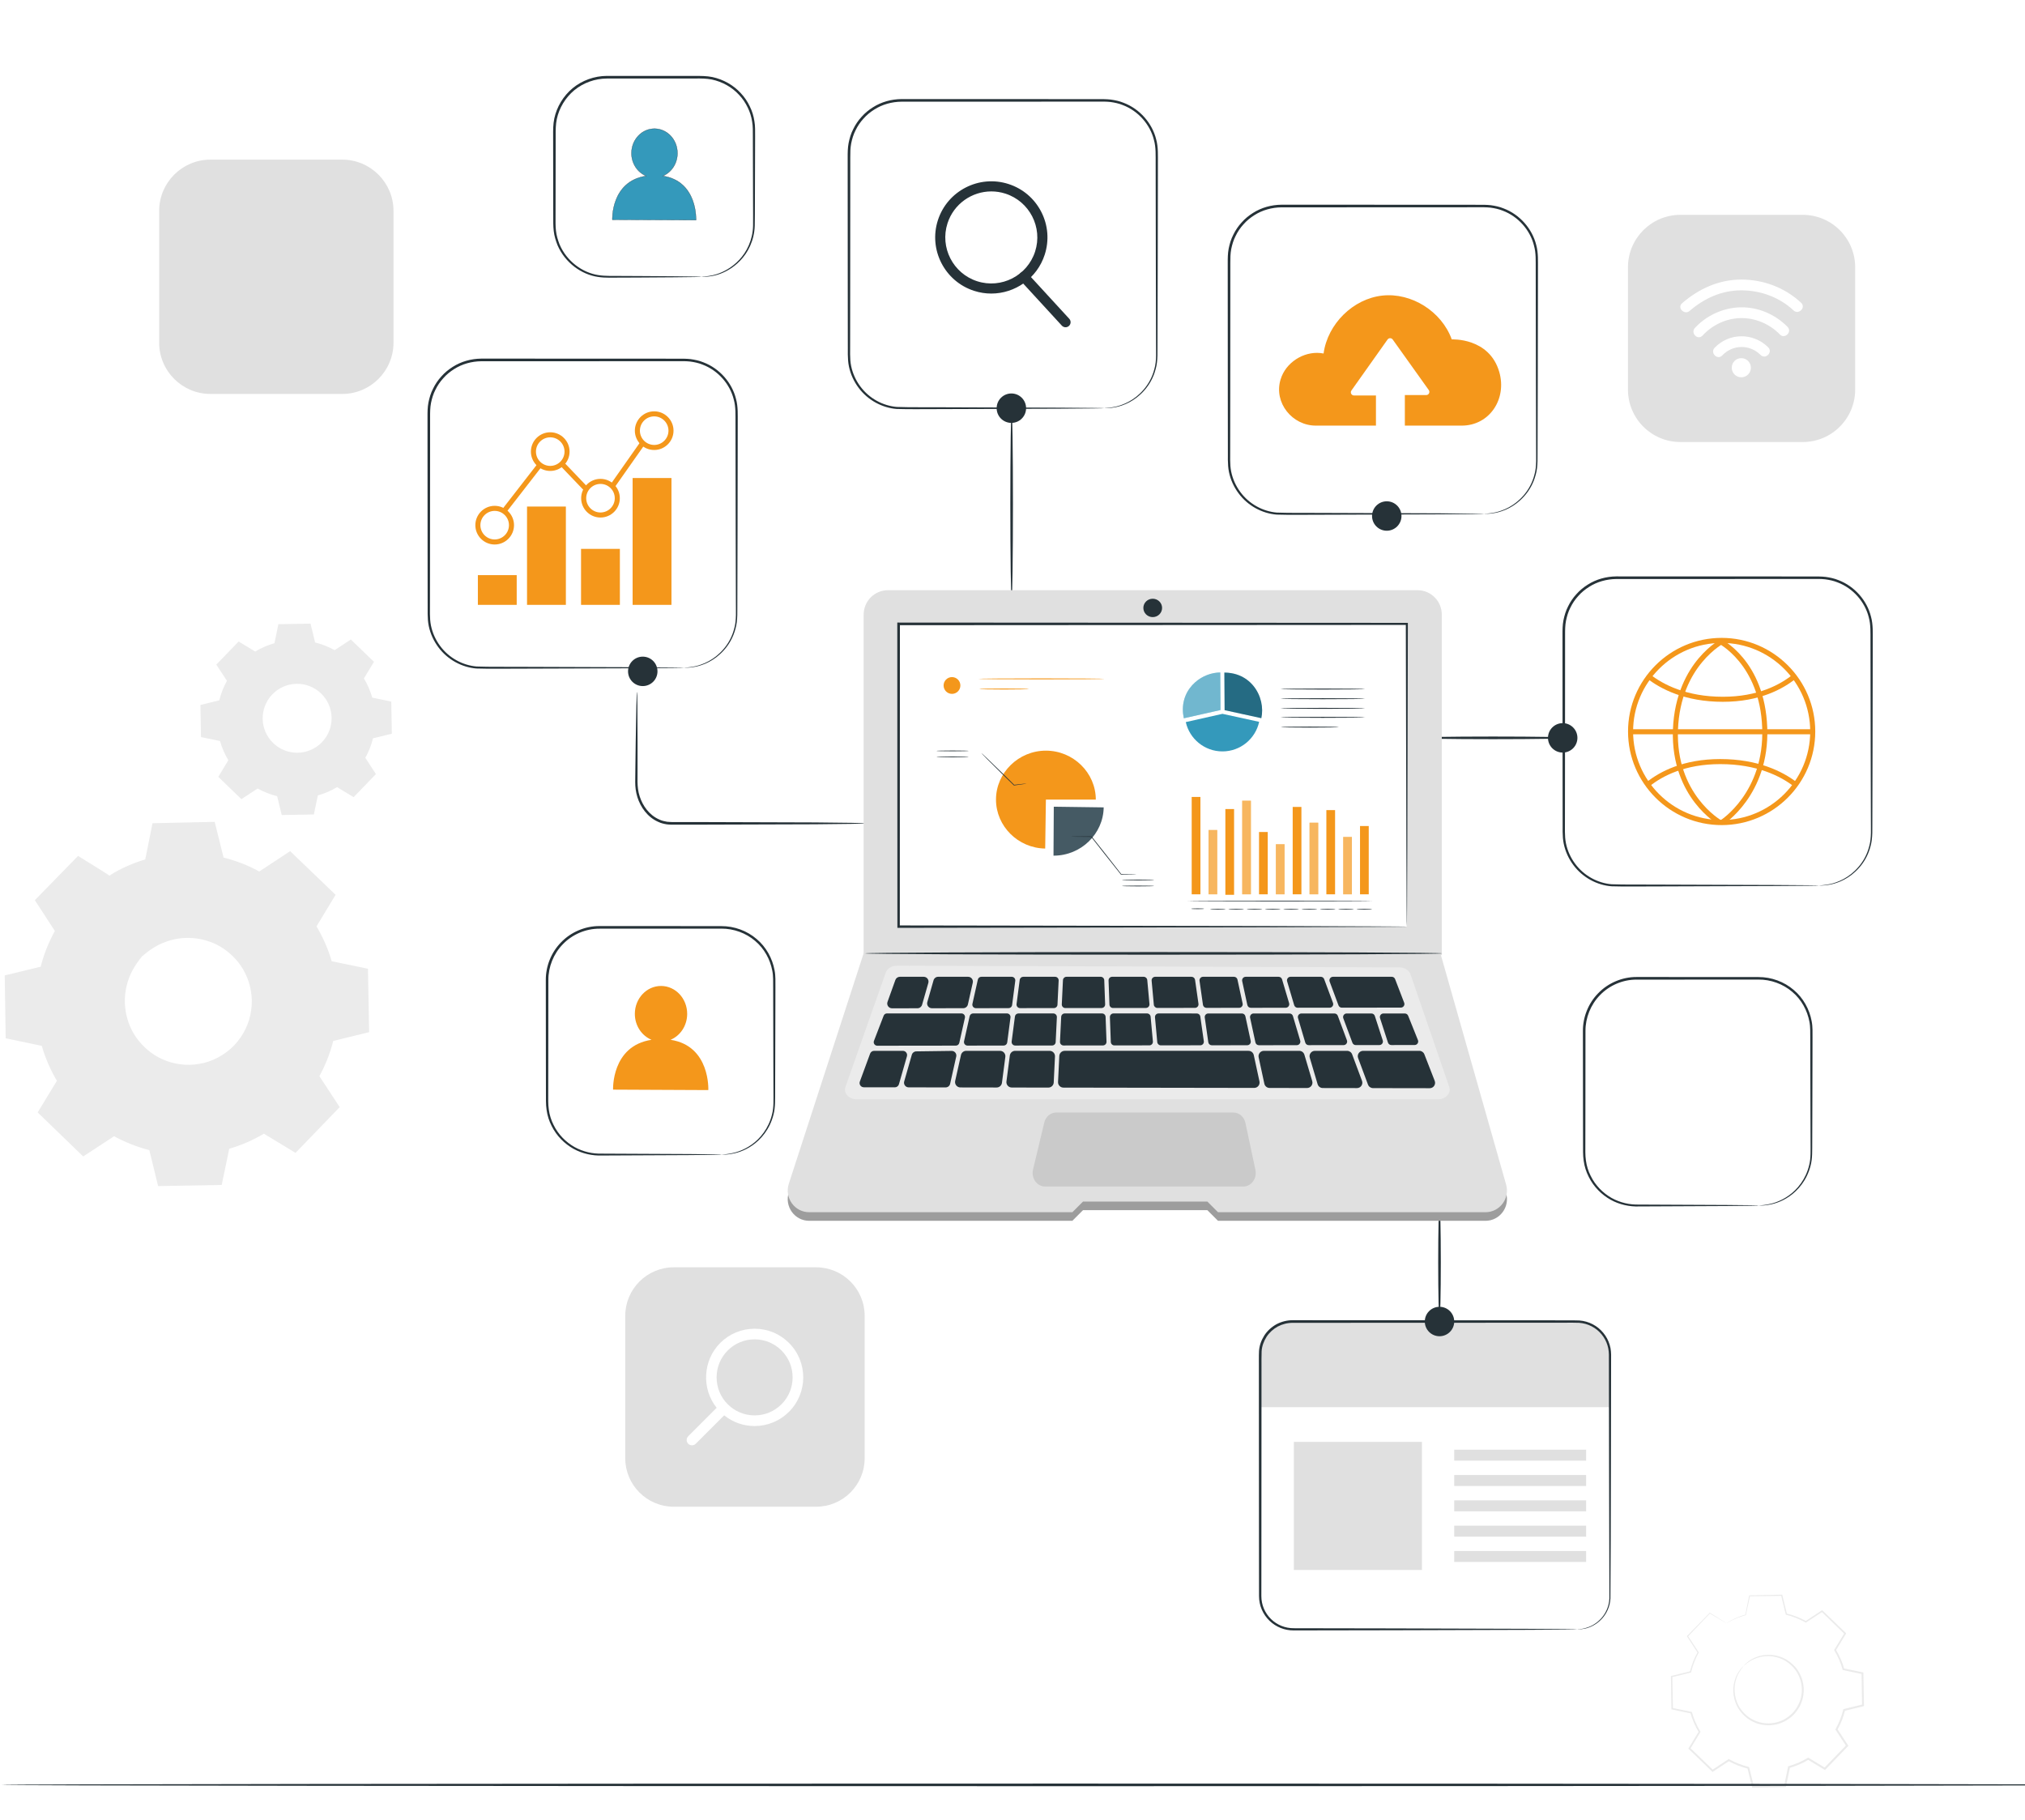 <svg xmlns="http://www.w3.org/2000/svg" xmlns:xlink="http://www.w3.org/1999/xlink" width="514" height="462" viewBox="0 0 514 462" fill="none"><g clip-path="url(#clip0_103_10157)"><path d="M86.859 99.999H53.422C46.23 99.999 40.401 94.168 40.401 86.977V53.54C40.401 46.348 46.23 40.519 53.422 40.519H86.859C94.05 40.519 99.881 46.348 99.881 53.54V86.977C99.881 94.169 94.052 99.999 86.859 99.999Z" fill="#E0E0E0"></path><rect x="55" y="56" width="31" height="33" fill="url(#pattern0_103_10157)"></rect><path d="M27.792 222.28C30.701 220.522 33.8 219.189 36.995 218.281L38.889 209.173L54.279 208.903L56.492 217.939C59.718 218.734 62.86 219.957 65.831 221.612L73.609 216.513L84.681 227.204L79.861 235.154C81.62 238.064 82.953 241.162 83.859 244.357L92.967 246.252L93.237 261.641L84.202 263.856C83.407 267.08 82.184 270.223 80.529 273.193L85.626 280.971L74.937 292.044L66.986 287.223C64.076 288.982 60.977 290.314 57.782 291.222L55.886 300.33L40.498 300.601L38.283 291.565C35.059 290.771 31.917 289.546 28.946 287.892L21.168 292.991L10.096 282.3L14.916 274.349C13.157 271.439 11.824 268.342 10.916 265.146L1.809 263.25L1.538 247.862L10.574 245.647C11.369 242.422 12.593 239.28 14.247 236.31L9.15 228.532L19.839 217.459L27.792 222.28ZM35.996 242.78C29.662 249.34 29.845 259.792 36.406 266.127C42.966 272.46 53.418 272.276 59.751 265.716C66.085 259.156 65.901 248.704 59.341 242.37C52.781 236.037 42.329 236.22 35.996 242.78Z" fill="#EBEBEB"></path><path d="M35.996 242.78C35.996 242.78 36.86 241.563 39.07 240.083C41.24 238.638 45.033 237.029 49.842 237.535C52.209 237.802 54.8 238.574 57.162 240.137C59.498 241.698 61.704 243.921 63.082 246.807C63.808 248.223 64.311 249.798 64.585 251.441C64.882 253.081 64.924 254.807 64.677 256.524C64.259 259.974 62.628 263.372 60.094 266.043C57.513 268.671 54.173 270.421 50.74 270.961C49.032 271.269 47.307 271.287 45.656 271.047C44.003 270.832 42.412 270.384 40.97 269.709C38.038 268.433 35.738 266.306 34.095 264.025C32.45 261.72 31.588 259.158 31.238 256.8C30.563 252.012 32.037 248.166 33.405 245.947C34.81 243.685 35.996 242.78 35.996 242.78C36.086 242.856 34.998 243.863 33.727 246.13C32.483 248.358 31.168 252.114 31.901 256.7C32.278 258.958 33.14 261.393 34.736 263.572C36.331 265.725 38.537 267.728 41.326 268.912C42.698 269.543 44.208 269.957 45.774 270.151C47.337 270.369 48.971 270.344 50.584 270.047C53.83 269.525 56.972 267.866 59.412 265.386C61.805 262.86 63.35 259.661 63.758 256.4C63.999 254.778 63.965 253.145 63.692 251.59C63.444 250.032 62.977 248.538 62.299 247.19C61.017 244.444 58.937 242.31 56.73 240.792C54.498 239.274 52.032 238.5 49.763 238.201C45.156 237.628 41.447 239.074 39.264 240.396C37.043 241.746 36.074 242.867 35.996 242.78Z" fill="#EBEBEB"></path><path d="M27.793 222.28C27.793 222.292 27.621 222.201 27.28 222.009C26.905 221.792 26.404 221.503 25.754 221.127C24.364 220.305 22.362 219.123 19.762 217.588L19.949 217.563C17.229 220.414 13.651 224.163 9.323 228.697L9.351 228.4C10.905 230.75 12.632 233.363 14.479 236.156L14.571 236.296L14.489 236.444C12.978 239.182 11.709 242.298 10.875 245.72L10.832 245.902L10.647 245.948C7.833 246.647 4.787 247.402 1.618 248.189L1.874 247.856C1.97 252.7 2.073 257.844 2.181 263.242L1.885 262.884C4.705 263.465 7.811 264.105 10.994 264.761L11.226 264.809L11.292 265.037C12.138 268.007 13.458 271.166 15.264 274.135L15.392 274.346L15.264 274.558C13.773 277.025 12.129 279.745 10.455 282.516L10.387 281.994C13.869 285.348 17.624 288.964 21.472 292.67L20.925 292.619C23.345 291.028 26.004 289.283 28.698 287.513L28.926 287.363L29.164 287.496C31.878 289.009 35.05 290.301 38.391 291.118L38.66 291.183L38.727 291.453C39.422 294.282 40.18 297.369 40.947 300.487L40.488 300.134C45.361 300.047 50.583 299.953 55.877 299.857L55.425 300.232C56.022 297.355 56.668 294.251 57.318 291.124L57.376 290.844L57.651 290.765C60.682 289.908 63.821 288.583 66.731 286.821L66.738 286.816L66.987 286.668L67.229 286.816C69.898 288.433 72.552 290.042 75.18 291.637L74.596 291.713C78.21 287.972 81.775 284.281 85.288 280.643L85.233 281.225C83.519 278.606 81.82 276.012 80.139 273.444L79.984 273.208L80.121 272.964C81.756 270.035 82.97 266.921 83.754 263.743L83.822 263.473L84.091 263.407C87.148 262.66 90.157 261.925 93.128 261.2L92.785 261.645C92.698 256.392 92.613 251.261 92.53 246.257L92.876 246.675C89.786 246.027 86.753 245.392 83.771 244.768L83.518 244.716L83.449 244.47C82.528 241.207 81.181 238.142 79.508 235.362L79.38 235.15L79.508 234.938C81.166 232.215 82.774 229.574 84.341 226.996L84.404 227.483C80.517 223.714 76.847 220.157 73.353 216.771L73.803 216.813C71.064 218.599 68.493 220.276 66.014 221.891L65.841 222.004L65.663 221.904C62.563 220.169 59.457 218.998 56.417 218.236L56.235 218.194L56.191 218.012C55.398 214.726 54.682 211.766 54.007 208.97L54.284 209.183C48.321 209.261 43.243 209.328 38.893 209.385L39.097 209.216C38.316 212.849 37.677 215.83 37.143 218.312L37.123 218.403L37.034 218.427C33.778 219.336 31.487 220.399 29.997 221.134C29.286 221.505 28.741 221.79 28.343 221.999C27.969 222.204 27.793 222.292 27.793 222.28C27.794 222.268 27.968 222.146 28.305 221.931C28.658 221.714 29.19 221.39 29.927 220.996C31.4 220.213 33.683 219.098 36.952 218.135L36.846 218.25C37.347 215.762 37.949 212.772 38.682 209.13L38.715 208.965L38.887 208.961C43.234 208.866 48.313 208.755 54.273 208.624L54.495 208.619L54.55 208.837C55.244 211.628 55.978 214.584 56.795 217.864L56.568 217.636C59.663 218.391 62.831 219.566 65.996 221.314L65.645 221.327C68.117 219.699 70.679 218.011 73.41 216.211L73.651 216.052L73.86 216.253C77.367 219.625 81.051 223.168 84.954 226.92L85.18 227.138L85.017 227.408C83.457 229.991 81.858 232.637 80.21 235.366L80.211 234.943C81.93 237.779 83.316 240.908 84.267 244.243L83.945 243.943C86.929 244.56 89.964 245.188 93.055 245.827L93.396 245.898L93.403 246.247C93.496 251.25 93.591 256.381 93.689 261.634L93.695 261.995L93.345 262.081C90.375 262.811 87.366 263.551 84.312 264.302L84.648 263.968C83.848 267.224 82.608 270.417 80.935 273.42L80.917 272.939C82.6 275.506 84.3 278.098 86.018 280.714L86.224 281.027L85.965 281.297C82.452 284.936 78.889 288.63 75.278 292.372L75.015 292.643L74.692 292.447C72.064 290.854 69.41 289.246 66.741 287.628H67.231L67.222 287.633C64.239 289.441 61.018 290.799 57.912 291.677L58.245 291.319C57.594 294.446 56.946 297.55 56.348 300.427L56.271 300.794L55.895 300.801C50.602 300.891 45.379 300.98 40.506 301.064L40.136 301.07L40.047 300.71C39.284 297.592 38.531 294.504 37.838 291.673L38.173 292.009C34.751 291.168 31.504 289.838 28.727 288.283L29.192 288.267C26.495 290.031 23.834 291.772 21.409 293.358L21.114 293.551L20.862 293.306C17.022 289.59 13.276 285.964 9.803 282.603L9.561 282.368L9.737 282.08C11.419 279.315 13.071 276.599 14.569 274.137V274.558C12.733 271.519 11.394 268.287 10.543 265.251L10.839 265.527C7.657 264.859 4.554 264.206 1.735 263.614L1.444 263.552L1.438 263.255C1.356 257.855 1.278 252.712 1.204 247.866L1.2 247.595L1.461 247.531C4.634 246.763 7.686 246.024 10.503 245.342L10.277 245.568C11.144 242.096 12.455 238.939 14.008 236.171L14.019 236.459C12.194 233.648 10.488 231.023 8.952 228.66L8.847 228.497L8.98 228.361C13.36 223.877 16.98 220.171 19.734 217.35L19.82 217.263L19.921 217.326C22.462 218.907 24.419 220.126 25.779 220.971C26.419 221.378 26.916 221.692 27.285 221.927C27.619 222.149 27.793 222.267 27.793 222.28Z" fill="#EBEBEB"></path><path d="M64.784 165.387C66.326 164.455 67.966 163.749 69.66 163.268L70.664 158.442L78.817 158.3L79.99 163.087C81.699 163.508 83.365 164.156 84.938 165.033L89.058 162.332L94.924 167.996L92.371 172.208C93.303 173.751 94.009 175.392 94.49 177.085L99.315 178.089L99.459 186.243L94.672 187.417C94.251 189.126 93.603 190.79 92.726 192.364L95.426 196.486L89.762 202.352L85.549 199.798C84.007 200.73 82.366 201.435 80.672 201.916L79.668 206.742L71.515 206.885L70.342 202.098C68.633 201.678 66.969 201.029 65.395 200.152L61.274 202.853L55.408 197.19L57.962 192.977C57.03 191.435 56.323 189.794 55.843 188.101L51.017 187.098L50.873 178.944L55.66 177.77C56.081 176.062 56.73 174.397 57.607 172.824L54.905 168.703L60.569 162.837L64.784 165.387ZM69.13 176.249C65.774 179.725 65.872 185.263 69.348 188.618C72.824 191.974 78.362 191.877 81.717 188.4C85.072 184.925 84.976 179.386 81.499 176.03C78.024 172.676 72.486 172.774 69.13 176.249Z" fill="#EBEBEB"></path><path d="M442.561 422.882C442.561 422.882 443.018 422.237 444.189 421.452C445.339 420.687 447.348 419.834 449.896 420.102C451.151 420.243 452.523 420.652 453.776 421.481C455.014 422.307 456.182 423.486 456.913 425.015C457.297 425.766 457.564 426.6 457.709 427.47C457.866 428.339 457.888 429.253 457.757 430.164C457.536 431.992 456.672 433.792 455.329 435.207C453.963 436.599 452.192 437.527 450.373 437.813C449.468 437.976 448.554 437.985 447.68 437.859C446.804 437.745 445.962 437.508 445.198 437.15C443.644 436.475 442.426 435.348 441.555 434.139C440.684 432.917 440.227 431.56 440.043 430.311C439.685 427.774 440.466 425.735 441.191 424.56C441.931 423.361 442.561 422.882 442.561 422.882C442.608 422.921 442.032 423.456 441.358 424.657C440.699 425.838 440.002 427.828 440.391 430.257C440.591 431.453 441.048 432.744 441.894 433.898C442.739 435.039 443.908 436.1 445.386 436.727C446.113 437.062 446.913 437.281 447.742 437.384C448.571 437.499 449.436 437.486 450.291 437.329C452.01 437.052 453.676 436.174 454.969 434.858C456.237 433.52 457.056 431.825 457.272 430.097C457.398 429.237 457.382 428.371 457.237 427.548C457.105 426.724 456.857 425.932 456.498 425.218C455.819 423.762 454.718 422.632 453.549 421.827C452.365 421.023 451.06 420.611 449.858 420.454C447.417 420.15 445.451 420.916 444.295 421.616C443.114 422.333 442.602 422.928 442.561 422.882Z" fill="#EBEBEB"></path><path d="M438.213 412.019C438.213 412.026 438.122 411.978 437.941 411.876C437.743 411.762 437.477 411.608 437.134 411.409C436.398 410.975 435.336 410.348 433.958 409.534L434.057 409.521C432.616 411.031 430.72 413.018 428.426 415.421L428.442 415.263C429.265 416.509 430.18 417.892 431.16 419.373L431.208 419.447L431.165 419.526C430.363 420.976 429.692 422.627 429.251 424.439L429.228 424.536L429.13 424.56C427.639 424.931 426.025 425.331 424.346 425.747L424.482 425.57C424.533 428.137 424.587 430.862 424.643 433.722L424.487 433.533C425.982 433.84 427.626 434.18 429.313 434.528L429.437 434.553L429.471 434.674C429.919 436.248 430.62 437.921 431.575 439.494L431.643 439.606L431.575 439.718C430.785 441.025 429.913 442.467 429.028 443.935L428.992 443.658C430.837 445.435 432.826 447.351 434.865 449.315L434.575 449.289C435.858 448.446 437.266 447.521 438.693 446.583L438.813 446.504L438.939 446.575C440.377 447.376 442.057 448.06 443.827 448.494L443.969 448.528L444.004 448.672C444.372 450.171 444.774 451.806 445.181 453.459L444.937 453.272C447.519 453.226 450.286 453.176 453.091 453.126L452.851 453.324C453.168 451.8 453.51 450.155 453.855 448.499L453.886 448.35L454.032 448.309C455.637 447.855 457.301 447.153 458.842 446.219L458.846 446.217L458.976 446.139L459.105 446.217C460.519 447.075 461.925 447.927 463.317 448.771L463.007 448.81C464.921 446.828 466.811 444.873 468.672 442.945L468.643 443.254C467.734 441.867 466.835 440.493 465.944 439.133L465.862 439.008L465.935 438.879C466.8 437.327 467.444 435.678 467.861 433.993L467.897 433.849L468.039 433.815C469.658 433.419 471.253 433.029 472.827 432.644L472.645 432.88C472.599 430.097 472.554 427.378 472.51 424.728L472.694 424.95C471.057 424.607 469.449 424.27 467.87 423.94L467.736 423.911L467.699 423.781C467.211 422.051 466.498 420.428 465.611 418.955L465.543 418.842L465.611 418.731C466.489 417.289 467.34 415.889 468.172 414.523L468.206 414.781C466.145 412.785 464.202 410.899 462.351 409.105L462.589 409.127C461.138 410.073 459.775 410.962 458.462 411.818L458.37 411.878L458.275 411.826C456.633 410.907 454.987 410.286 453.377 409.882L453.279 409.858L453.256 409.762C452.836 408.021 452.456 406.453 452.098 404.971L452.245 405.084C449.086 405.125 446.395 405.161 444.091 405.19L444.199 405.101C443.786 407.025 443.446 408.604 443.164 409.92L443.154 409.968L443.108 409.981C441.382 410.463 440.168 411.026 439.38 411.416C439.003 411.613 438.714 411.763 438.503 411.875C438.307 411.98 438.213 412.027 438.213 412.019C438.213 412.013 438.307 411.949 438.485 411.835C438.672 411.721 438.954 411.548 439.344 411.34C440.125 410.925 441.334 410.334 443.067 409.825L443.01 409.886C443.276 408.567 443.595 406.984 443.983 405.054L444.001 404.967L444.092 404.966C446.396 404.916 449.087 404.857 452.245 404.788L452.363 404.785L452.392 404.901C452.76 406.38 453.148 407.945 453.582 409.684L453.461 409.563C455.101 409.963 456.779 410.585 458.456 411.512L458.27 411.518C459.579 410.655 460.937 409.761 462.384 408.807L462.512 408.723L462.622 408.83C464.48 410.617 466.433 412.494 468.5 414.482L468.62 414.598L468.534 414.74C467.707 416.109 466.859 417.51 465.986 418.956V418.732C466.898 420.235 467.631 421.892 468.135 423.659L467.965 423.5C469.545 423.827 471.153 424.159 472.791 424.498L472.972 424.536L472.976 424.72C473.025 427.371 473.076 430.089 473.127 432.872L473.131 433.064L472.945 433.11C471.371 433.497 469.777 433.889 468.159 434.287L468.338 434.11C467.915 435.835 467.257 437.526 466.371 439.117L466.362 438.863C467.254 440.223 468.154 441.597 469.064 442.982L469.173 443.148L469.036 443.291C467.175 445.219 465.288 447.177 463.374 449.159L463.235 449.303L463.065 449.199C461.672 448.355 460.266 447.503 458.852 446.645H459.111L459.106 446.648C457.525 447.605 455.819 448.324 454.173 448.79L454.35 448.6C454.005 450.256 453.663 451.901 453.345 453.426L453.304 453.62L453.105 453.624C450.3 453.672 447.533 453.719 444.951 453.764L444.755 453.768L444.709 453.577C444.305 451.924 443.905 450.288 443.539 448.789L443.715 448.967C441.903 448.521 440.182 447.817 438.711 446.994L438.957 446.985C437.527 447.919 436.117 448.841 434.834 449.682L434.677 449.785L434.544 449.655C432.51 447.686 430.525 445.766 428.684 443.984L428.556 443.859L428.648 443.707C429.539 442.241 430.415 440.803 431.208 439.498V439.721C430.235 438.111 429.526 436.398 429.075 434.79L429.233 434.937C427.547 434.583 425.902 434.237 424.409 433.922L424.255 433.89L424.252 433.733C424.209 430.871 424.168 428.147 424.128 425.579L424.125 425.436L424.264 425.402C425.944 424.995 427.561 424.604 429.055 424.242L428.934 424.363C429.393 422.523 430.088 420.85 430.911 419.383L430.916 419.536C429.949 418.047 429.046 416.657 428.231 415.404L428.176 415.318L428.247 415.246C430.567 412.871 432.485 410.907 433.944 409.413L433.989 409.367L434.043 409.4C435.389 410.239 436.426 410.884 437.147 411.331C437.486 411.546 437.749 411.713 437.944 411.837C438.122 411.95 438.213 412.013 438.213 412.019Z" fill="#EBEBEB"></path><path d="M207.149 382.462H171.029C164.222 382.462 158.703 376.943 158.703 370.135V334.015C158.703 327.207 164.222 321.688 171.029 321.688H207.149C213.957 321.688 219.476 327.207 219.476 334.015V370.135C219.475 376.943 213.957 382.462 207.149 382.462Z" fill="#E0E0E0"></path><path d="M175.643 366.875C175.281 366.875 174.943 366.734 174.688 366.48C174.162 365.953 174.162 365.097 174.688 364.571L181.908 357.35C178.015 352.496 178.393 345.309 182.807 340.894C185.14 338.562 188.241 337.278 191.54 337.278C194.838 337.278 197.94 338.562 200.273 340.894C205.087 345.711 205.087 353.545 200.273 358.36C197.94 360.692 194.838 361.978 191.54 361.978C188.689 361.978 186.021 361.039 183.816 359.261L176.597 366.48C176.342 366.734 176.003 366.875 175.643 366.875ZM191.541 339.976C188.963 339.976 186.539 340.98 184.717 342.803C182.897 344.622 181.894 347.046 181.894 349.627C181.894 352.208 182.897 354.632 184.717 356.451C186.54 358.274 188.963 359.278 191.541 359.278C194.119 359.278 196.543 358.274 198.365 356.451C200.186 354.632 201.188 352.208 201.188 349.627C201.188 347.046 200.187 344.623 198.365 342.803C196.543 340.98 194.12 339.976 191.541 339.976Z" fill="white"></path><path d="M457.581 112.204H426.534C419.182 112.204 413.222 106.244 413.222 98.892V67.846C413.222 60.494 419.182 54.534 426.534 54.534H457.581C464.933 54.534 470.893 60.494 470.893 67.846V98.892C470.893 106.243 464.933 112.204 457.581 112.204Z" fill="#E0E0E0"></path><path d="M444.426 93.354C444.42 94.696 443.326 95.779 441.984 95.773C440.642 95.767 439.558 94.673 439.565 93.331C439.571 91.989 440.663 90.905 442.007 90.912C443.349 90.918 444.433 92.012 444.426 93.354Z" fill="white"></path><path d="M437.138 90.23C439.807 87.427 444.145 87.341 446.882 90.102C448.123 91.351 450.066 89.428 448.825 88.177C445.068 84.391 438.903 84.415 435.214 88.287C434.001 89.562 435.921 91.507 437.138 90.23Z" fill="white"></path><path d="M428.882 78.916C432.578 75.721 436.989 73.71 441.93 73.697C446.827 73.685 451.655 75.424 455.242 78.792C456.523 79.995 458.47 78.075 457.185 76.867C453.077 73.01 447.567 70.95 441.943 70.964C436.257 70.978 431.205 73.302 426.958 76.974C425.624 78.127 427.556 80.063 428.882 78.916Z" fill="white"></path><path d="M432.141 85.186C434.619 82.508 438.091 80.83 441.761 80.747C445.531 80.661 449.171 82.213 451.791 84.906C453.021 86.168 454.962 84.244 453.733 82.981C450.632 79.795 446.238 77.911 441.774 78.012C437.409 78.112 433.178 80.043 430.216 83.244C429.023 84.534 430.942 86.481 432.141 85.186Z" fill="white"></path><path d="M365.387 306.003C365.571 306.003 365.72 312.466 365.72 320.436C365.72 328.409 365.57 334.87 365.387 334.87C365.202 334.87 365.053 328.409 365.053 320.436C365.052 312.466 365.202 306.003 365.387 306.003Z" fill="#263238"></path><path d="M256.781 151.98C256.596 151.98 256.448 141.211 256.448 127.929C256.448 114.643 256.596 103.876 256.781 103.876C256.965 103.876 257.114 114.643 257.114 127.929C257.114 141.21 256.964 151.98 256.781 151.98Z" fill="#263238"></path><path d="M219.603 208.998C219.603 209.021 219.298 209.044 218.716 209.066C218.066 209.081 217.221 209.103 216.171 209.129C213.882 209.154 210.704 209.19 206.811 209.235C198.838 209.261 187.954 209.295 175.93 209.333C174.422 209.331 172.933 209.331 171.464 209.331C170.739 209.335 169.996 209.344 169.236 209.248C168.493 209.126 167.757 208.949 167.089 208.626C164.342 207.422 162.579 204.88 161.79 202.351C161.387 201.071 161.228 199.756 161.233 198.497C161.247 197.26 161.261 196.059 161.274 194.896C161.305 192.578 161.333 190.415 161.359 188.432C161.429 184.539 161.487 181.362 161.529 179.074C161.563 178.024 161.59 177.179 161.609 176.529C161.635 175.947 161.659 175.642 161.682 175.642C161.705 175.642 161.726 175.947 161.744 176.529C161.755 177.179 161.77 178.024 161.788 179.074C161.799 181.362 161.813 184.54 161.831 188.433C161.829 190.417 161.828 192.579 161.827 194.897C161.89 197.22 161.558 199.744 162.376 202.165C163.14 204.558 164.82 206.933 167.354 208.028C167.969 208.325 168.646 208.481 169.325 208.593C170.001 208.679 170.72 208.671 171.462 208.666C172.93 208.666 174.421 208.665 175.929 208.665C187.954 208.703 198.837 208.738 206.81 208.762C210.703 208.807 213.881 208.843 216.17 208.868C217.221 208.894 218.066 208.915 218.714 208.931C219.298 208.952 219.603 208.975 219.603 208.998Z" fill="#263238"></path><path d="M280.312 103.611H228.805C221.453 103.611 215.493 97.651 215.493 90.299V38.792C215.493 31.44 221.453 25.48 228.805 25.48H280.312C287.664 25.48 293.624 31.44 293.624 38.792V90.299C293.624 97.65 287.664 103.611 280.312 103.611Z" fill="white"></path><path d="M280.312 103.611C280.307 103.548 281.338 103.628 283.214 103.215C285.049 102.778 287.853 101.716 290.251 98.94C291.442 97.576 292.483 95.786 293.019 93.644C293.633 91.514 293.409 89.072 293.437 86.47C293.423 81.261 293.406 75.334 293.388 68.784C293.375 62.231 293.363 55.054 293.347 47.351C293.345 45.425 293.341 43.465 293.338 41.475C293.319 39.477 293.443 37.46 292.9 35.523C291.936 31.63 288.931 28.145 284.958 26.657C283.977 26.255 282.927 26.037 281.868 25.891C280.813 25.773 279.718 25.785 278.602 25.793C276.384 25.794 274.14 25.796 271.874 25.798C267.339 25.8 262.709 25.803 257.996 25.807C248.57 25.809 238.81 25.812 228.813 25.813C226.376 25.84 223.955 26.502 221.923 27.803C220.907 28.442 219.966 29.208 219.178 30.109C218.367 30.986 217.695 31.986 217.177 33.053C216.625 34.105 216.291 35.254 216.054 36.404C215.831 37.568 215.82 38.729 215.823 39.939C215.822 42.337 215.822 44.715 215.821 47.072C215.814 56.5 215.808 65.596 215.802 74.26C215.797 78.592 215.793 82.816 215.788 86.921C215.823 88.976 215.65 91.009 216.043 92.912C216.436 94.821 217.259 96.601 218.389 98.11C220.639 101.155 224.141 103.011 227.637 103.295C231.165 103.42 234.632 103.341 237.897 103.375C250.982 103.42 261.579 103.456 268.933 103.482C272.576 103.509 275.416 103.53 277.371 103.545C278.317 103.559 279.045 103.57 279.566 103.578C280.058 103.588 280.312 103.611 280.312 103.611C280.312 103.611 280.058 103.634 279.564 103.646C279.045 103.654 278.317 103.665 277.37 103.679C275.415 103.693 272.576 103.715 268.932 103.742C261.578 103.768 250.981 103.804 237.896 103.848C234.61 103.829 231.209 103.924 227.59 103.809C223.954 103.528 220.299 101.609 217.944 98.444C216.762 96.876 215.897 95.019 215.481 93.027C215.066 91.009 215.243 88.96 215.199 86.922C215.194 82.817 215.19 78.593 215.185 74.261C215.179 65.596 215.172 56.502 215.166 47.074C215.164 44.716 215.165 42.338 215.163 39.941C215.158 38.757 215.168 37.498 215.403 36.283C215.65 35.073 216.003 33.868 216.582 32.759C217.127 31.637 217.832 30.587 218.685 29.664C219.513 28.718 220.5 27.912 221.569 27.24C223.705 25.872 226.254 25.175 228.813 25.148C238.81 25.15 248.57 25.153 257.996 25.154C262.71 25.157 267.339 25.159 271.874 25.162C274.14 25.163 276.384 25.166 278.602 25.167C279.703 25.162 280.818 25.15 281.941 25.276C283.05 25.43 284.15 25.662 285.177 26.084C289.337 27.653 292.468 31.304 293.468 35.378C294.032 37.423 293.893 39.511 293.909 41.478C293.906 43.469 293.902 45.428 293.9 47.353C293.886 55.056 293.872 62.232 293.859 68.787C293.841 75.335 293.824 81.262 293.809 86.472C293.761 89.054 293.973 91.531 293.325 93.727C292.758 95.917 291.674 97.734 290.446 99.113C287.969 101.916 285.104 102.948 283.243 103.348C282.291 103.532 281.555 103.615 281.058 103.61C280.564 103.621 280.312 103.611 280.312 103.611Z" fill="#263238"></path><path d="M376.78 130.428H325.273C317.921 130.428 311.961 124.468 311.961 117.116V65.609C311.961 58.257 317.921 52.297 325.273 52.297H376.78C384.132 52.297 390.092 58.257 390.092 65.609V117.116C390.092 124.468 384.132 130.428 376.78 130.428Z" fill="white"></path><path d="M376.78 130.428C376.775 130.365 377.806 130.445 379.684 130.032C381.518 129.595 384.322 128.533 386.721 125.757C387.912 124.393 388.953 122.603 389.488 120.461C390.102 118.331 389.878 115.889 389.906 113.287C389.892 108.078 389.876 102.151 389.858 95.601C389.845 89.048 389.832 81.871 389.817 74.169C389.814 72.243 389.81 70.283 389.808 68.293C389.788 66.295 389.913 64.278 389.369 62.341C388.405 58.448 385.4 54.963 381.427 53.475C380.446 53.074 379.396 52.856 378.338 52.709C377.282 52.592 376.188 52.603 375.071 52.611C372.853 52.612 370.61 52.615 368.342 52.616C363.807 52.618 359.177 52.621 354.464 52.624C345.038 52.626 335.278 52.629 325.281 52.63C322.844 52.657 320.423 53.317 318.391 54.62C317.375 55.259 316.434 56.025 315.646 56.926C314.835 57.803 314.163 58.803 313.645 59.87C313.093 60.922 312.759 62.069 312.522 63.221C312.299 64.385 312.288 65.546 312.291 66.756C312.29 69.154 312.29 71.532 312.289 73.889C312.282 83.317 312.276 92.413 312.27 101.078C312.265 105.41 312.261 109.634 312.256 113.739C312.291 115.794 312.118 117.827 312.511 119.73C312.904 121.639 313.727 123.42 314.857 124.928C317.107 127.973 320.609 129.831 324.105 130.113C327.633 130.238 331.1 130.159 334.365 130.194C347.45 130.238 358.047 130.274 365.401 130.3C369.044 130.327 371.884 130.349 373.839 130.363C374.785 130.377 375.513 130.388 376.034 130.396C376.526 130.405 376.78 130.428 376.78 130.428C376.78 130.428 376.526 130.451 376.033 130.463C375.513 130.47 374.785 130.482 373.838 130.496C371.883 130.51 369.044 130.532 365.4 130.559C358.046 130.585 347.449 130.62 334.364 130.665C331.078 130.646 327.677 130.741 324.058 130.626C320.422 130.345 316.767 128.426 314.412 125.26C313.23 123.693 312.365 121.836 311.949 119.844C311.534 117.826 311.711 115.777 311.667 113.739C311.662 109.634 311.658 105.41 311.653 101.078C311.647 92.413 311.64 83.319 311.634 73.889C311.633 71.532 311.633 69.154 311.631 66.756C311.626 65.573 311.636 64.314 311.871 63.099C312.118 61.89 312.471 60.684 313.05 59.575C313.595 58.453 314.3 57.402 315.153 56.48C315.98 55.534 316.968 54.727 318.037 54.056C320.173 52.688 322.722 51.99 325.281 51.963C335.278 51.966 345.038 51.968 354.464 51.97C359.177 51.972 363.807 51.975 368.342 51.977C370.608 51.979 372.852 51.981 375.071 51.983C376.172 51.977 377.288 51.966 378.411 52.092C379.52 52.244 380.62 52.477 381.646 52.899C385.806 54.468 388.937 58.12 389.937 62.194C390.501 64.239 390.363 66.327 390.378 68.293C390.376 70.284 390.372 72.243 390.369 74.169C390.355 81.871 390.341 89.048 390.328 95.601C390.31 102.15 390.293 108.077 390.278 113.287C390.231 115.869 390.442 118.345 389.795 120.541C389.227 122.731 388.144 124.549 386.915 125.927C384.439 128.731 381.573 129.763 379.712 130.163C378.761 130.346 378.025 130.429 377.527 130.424C377.032 130.438 376.78 130.428 376.78 130.428Z" fill="#263238"></path><path d="M461.753 224.774H410.246C402.894 224.774 396.934 218.814 396.934 211.462V159.955C396.934 152.603 402.894 146.643 410.246 146.643H461.753C469.106 146.643 475.066 152.603 475.066 159.955V211.462C475.066 218.814 469.106 224.774 461.753 224.774Z" fill="white"></path><path d="M461.753 224.774C461.748 224.711 462.779 224.791 464.657 224.378C466.492 223.941 469.295 222.879 471.694 220.103C472.885 218.739 473.926 216.949 474.462 214.807C475.076 212.677 474.853 210.235 474.88 207.633C474.866 202.424 474.849 196.497 474.83 189.949C474.817 183.395 474.804 176.219 474.789 168.515C474.786 166.588 474.784 164.629 474.78 162.64C474.761 160.641 474.885 158.624 474.341 156.687C473.377 152.794 470.372 149.309 466.399 147.821C465.419 147.42 464.367 147.202 463.31 147.056C462.255 146.938 461.16 146.949 460.043 146.957C457.825 146.958 455.582 146.961 453.314 146.962C448.779 146.965 444.149 146.967 439.436 146.97C430.01 146.972 420.25 146.975 410.253 146.976C407.816 147.003 405.395 147.663 403.363 148.966C402.347 149.605 401.406 150.371 400.619 151.272C399.806 152.149 399.135 153.149 398.616 154.216C398.064 155.269 397.73 156.417 397.493 157.567C397.27 158.731 397.258 159.892 397.262 161.102C397.261 163.5 397.26 165.878 397.26 168.235C397.253 177.663 397.247 186.759 397.241 195.423C397.235 199.755 397.232 203.979 397.226 208.084C397.262 210.139 397.089 212.172 397.482 214.075C397.875 215.984 398.698 217.764 399.828 219.273C402.077 222.318 405.58 224.176 409.076 224.458C412.604 224.583 416.071 224.504 419.336 224.538C432.421 224.583 443.018 224.619 450.372 224.645C454.015 224.672 456.855 224.693 458.81 224.708C459.756 224.722 460.484 224.733 461.005 224.741C461.499 224.751 461.753 224.774 461.753 224.774C461.753 224.774 461.499 224.797 461.006 224.809C460.487 224.817 459.759 224.828 458.811 224.842C456.856 224.856 454.018 224.878 450.373 224.905C443.019 224.931 432.422 224.967 419.337 225.011C416.051 224.992 412.65 225.087 409.031 224.972C405.395 224.691 401.74 222.772 399.385 219.607C398.203 218.039 397.338 216.182 396.923 214.19C396.507 212.172 396.683 210.124 396.641 208.085C396.637 203.98 396.632 199.756 396.626 195.424C396.62 186.759 396.614 177.665 396.607 168.237C396.606 165.879 396.605 163.501 396.605 161.104C396.6 159.92 396.608 158.662 396.844 157.447C397.092 156.237 397.444 155.031 398.023 153.923C398.567 152.801 399.272 151.75 400.126 150.828C400.953 149.882 401.942 149.076 403.011 148.404C405.147 147.036 407.695 146.339 410.255 146.312C420.251 146.315 430.012 146.317 439.439 146.318C444.153 146.321 448.782 146.324 453.317 146.326C455.583 146.327 457.827 146.33 460.046 146.331C461.147 146.326 462.262 146.315 463.385 146.44C464.494 146.594 465.594 146.826 466.621 147.248C470.781 148.817 473.912 152.468 474.912 156.542C475.476 158.587 475.337 160.676 475.353 162.642C475.35 164.633 475.348 166.592 475.344 168.518C475.33 176.22 475.316 183.396 475.303 189.951C475.285 196.5 475.268 202.426 475.253 207.635C475.207 210.217 475.417 212.694 474.769 214.89C474.202 217.08 473.12 218.898 471.89 220.276C469.413 223.079 466.548 224.111 464.687 224.511C463.735 224.695 462.999 224.778 462.503 224.773C462.006 224.785 461.753 224.774 461.753 224.774Z" fill="#263238"></path><path d="M173.662 169.495H122.155C114.803 169.495 108.843 163.535 108.843 156.182V104.675C108.843 97.323 114.803 91.363 122.155 91.363H173.662C181.014 91.363 186.975 97.323 186.975 104.675V156.182C186.975 163.533 181.014 169.495 173.662 169.495Z" fill="white"></path><path d="M173.662 169.495C173.657 169.432 174.688 169.511 176.566 169.098C178.401 168.661 181.204 167.6 183.603 164.823C184.794 163.459 185.835 161.669 186.371 159.527C186.985 157.398 186.762 154.955 186.789 152.353C186.775 147.144 186.758 141.218 186.739 134.669C186.726 128.114 186.713 120.939 186.698 113.237C186.695 111.31 186.691 109.351 186.689 107.361C186.669 105.363 186.794 103.346 186.25 101.409C185.286 97.515 182.281 94.031 178.308 92.543C177.328 92.141 176.276 91.923 175.219 91.777C174.164 91.659 173.069 91.671 171.952 91.678C169.734 91.68 167.491 91.682 165.224 91.684C160.69 91.686 156.059 91.689 151.347 91.691C141.92 91.694 132.16 91.695 122.163 91.698C119.726 91.725 117.306 92.386 115.274 93.687C114.257 94.327 113.316 95.092 112.529 95.994C111.717 96.871 111.046 97.871 110.526 98.937C109.974 99.99 109.64 101.137 109.403 102.288C109.18 103.452 109.169 104.614 109.173 105.824C109.171 108.221 109.171 110.6 109.17 112.957C109.164 122.385 109.157 131.481 109.151 140.146C109.146 144.478 109.142 148.702 109.137 152.807C109.173 154.862 108.999 156.895 109.392 158.798C109.785 160.706 110.608 162.487 111.738 163.996C113.988 167.041 117.49 168.897 120.986 169.181C124.514 169.306 127.981 169.227 131.246 169.261C144.331 169.306 154.928 169.342 162.282 169.368C165.925 169.395 168.765 169.416 170.72 169.431C171.666 169.445 172.394 169.456 172.915 169.464C173.408 169.472 173.662 169.495 173.662 169.495C173.662 169.495 173.408 169.518 172.915 169.529C172.396 169.537 171.667 169.548 170.72 169.563C168.765 169.577 165.927 169.598 162.282 169.625C154.928 169.651 144.331 169.687 131.246 169.732C127.96 169.713 124.559 169.807 120.94 169.692C117.304 169.411 113.649 167.492 111.294 164.327C110.112 162.759 109.247 160.903 108.832 158.91C108.416 156.893 108.592 154.843 108.549 152.806C108.546 148.701 108.541 144.476 108.535 140.144C108.529 131.479 108.523 122.385 108.516 112.956C108.515 110.598 108.514 108.22 108.514 105.823C108.508 104.639 108.517 103.381 108.753 102.167C109.001 100.956 109.353 99.75 109.931 98.642C110.476 97.52 111.181 96.471 112.035 95.548C112.862 94.601 113.851 93.795 114.92 93.122C117.056 91.754 119.604 91.057 122.163 91.03C132.16 91.032 141.92 91.035 151.347 91.036C156.059 91.039 160.69 91.041 165.224 91.044C167.491 91.045 169.734 91.048 171.952 91.049C173.053 91.044 174.169 91.032 175.292 91.158C176.401 91.312 177.501 91.544 178.527 91.966C182.688 93.535 185.818 97.186 186.818 101.26C187.382 103.305 187.244 105.393 187.259 107.36C187.257 109.351 187.253 111.31 187.25 113.235C187.235 120.938 187.222 128.114 187.209 134.668C187.191 141.216 187.175 147.143 187.159 152.352C187.113 154.934 187.323 157.41 186.676 159.607C186.108 161.796 185.026 163.614 183.797 164.992C181.32 167.796 178.454 168.828 176.593 169.228C175.642 169.411 174.906 169.495 174.41 169.489C173.915 169.505 173.662 169.495 173.662 169.495Z" fill="#263238"></path><path d="M398.751 187.295C398.751 187.48 389.882 187.628 378.944 187.628C368.002 187.628 359.134 187.478 359.134 187.295C359.134 187.11 368.002 186.962 378.944 186.962C389.882 186.96 398.751 187.11 398.751 187.295Z" fill="#263238"></path><path d="M131.155 145.988H121.297V153.536H131.155V145.988Z" fill="#F4971B"></path><path d="M143.633 128.582H133.774V153.536H143.633V128.582Z" fill="#F4971B"></path><path d="M157.342 139.325H147.484V153.536H157.342V139.325Z" fill="#F4971B"></path><path d="M170.435 121.341H160.577V153.536H170.435V121.341Z" fill="#F4971B"></path><path d="M125.563 138.215C122.858 138.215 120.656 136.014 120.656 133.307C120.656 130.602 122.857 128.4 125.563 128.4C128.269 128.4 130.471 130.601 130.471 133.307C130.471 136.012 128.269 138.215 125.563 138.215ZM125.563 129.682C123.564 129.682 121.938 131.309 121.938 133.307C121.938 135.307 123.564 136.933 125.563 136.933C127.562 136.933 129.189 135.307 129.189 133.307C129.189 131.309 127.562 129.682 125.563 129.682Z" fill="#F4971B"></path><path d="M139.665 119.543C136.96 119.543 134.758 117.341 134.758 114.635C134.758 111.929 136.959 109.728 139.665 109.728C142.37 109.728 144.573 111.929 144.573 114.635C144.573 117.341 142.371 119.543 139.665 119.543ZM139.665 111.011C137.666 111.011 136.04 112.638 136.04 114.636C136.04 116.635 137.666 118.262 139.665 118.262C141.664 118.262 143.291 116.635 143.291 114.636C143.291 112.636 141.664 111.011 139.665 111.011Z" fill="#F4971B"></path><path d="M152.421 131.368C149.716 131.368 147.513 129.167 147.513 126.46C147.513 123.755 149.715 121.553 152.421 121.553C155.127 121.553 157.328 123.754 157.328 126.46C157.328 129.167 155.127 131.368 152.421 131.368ZM152.421 122.836C150.422 122.836 148.795 124.463 148.795 126.462C148.795 128.46 150.422 130.087 152.421 130.087C154.42 130.087 156.046 128.461 156.046 126.462C156.046 124.462 154.421 122.836 152.421 122.836Z" fill="#F4971B"></path><path d="M166.051 114.225C163.346 114.225 161.144 112.024 161.144 109.317C161.144 106.611 163.345 104.41 166.051 104.41C168.756 104.41 170.959 106.611 170.959 109.317C170.959 112.024 168.756 114.225 166.051 114.225ZM166.051 105.692C164.052 105.692 162.426 107.317 162.426 109.317C162.426 111.316 164.051 112.943 166.051 112.943C168.05 112.943 169.677 111.316 169.677 109.317C169.677 107.319 168.05 105.692 166.051 105.692Z" fill="#F4971B"></path><path d="M162.617 112.073L154.698 123.339L155.747 124.077L163.666 112.81L162.617 112.073Z" fill="#F4971B"></path><path d="M143.416 117.621L142.49 118.507L148.518 124.81L149.445 123.924L143.416 117.621Z" fill="#F4971B"></path><path d="M136.296 117.912L127.41 129.359L128.423 130.145L137.309 118.698L136.296 117.912Z" fill="#F4971B"></path><path d="M166.887 170.415C166.887 172.478 165.214 174.151 163.151 174.151C161.089 174.151 159.416 172.478 159.416 170.415C159.416 168.352 161.089 166.679 163.151 166.679C165.215 166.679 166.887 168.352 166.887 170.415Z" fill="#263238"></path><path d="M260.451 103.611C260.451 105.674 258.778 107.347 256.715 107.347C254.653 107.347 252.979 105.674 252.979 103.611C252.979 101.549 254.653 99.876 256.715 99.876C258.778 99.874 260.451 101.547 260.451 103.611Z" fill="#263238"></path><path d="M400.392 187.295C400.392 189.358 398.719 191.031 396.656 191.031C394.593 191.031 392.92 189.358 392.92 187.295C392.92 185.232 394.593 183.559 396.656 183.559C398.72 183.558 400.392 185.231 400.392 187.295Z" fill="#263238"></path><path d="M355.734 130.983C355.734 133.046 354.061 134.719 351.999 134.719C349.936 134.719 348.263 133.046 348.263 130.983C348.263 128.921 349.936 127.248 351.999 127.248C354.061 127.248 355.734 128.919 355.734 130.983Z" fill="#263238"></path><path d="M178.067 70.259H154.034C146.681 70.259 140.721 64.299 140.721 56.947V32.913C140.721 25.561 146.681 19.601 154.034 19.601H178.067C185.42 19.601 191.38 25.561 191.38 32.913V56.947C191.38 64.299 185.42 70.259 178.067 70.259Z" fill="white"></path><path d="M178.067 70.259C178.065 70.215 178.699 70.228 179.877 70.054C181.048 69.887 182.802 69.478 184.734 68.305C186.643 67.156 188.789 65.21 190.062 62.264C190.698 60.806 191.108 59.123 191.149 57.321C191.178 55.502 191.144 53.557 191.145 51.526C191.132 47.457 191.119 43.003 191.104 38.225C191.101 37.029 191.098 35.814 191.095 34.579C191.082 33.337 191.132 32.095 190.91 30.872C190.728 29.641 190.351 28.419 189.78 27.274C189.23 26.121 188.499 25.029 187.591 24.078C185.818 22.136 183.368 20.757 180.681 20.183C179.329 19.916 177.945 19.915 176.498 19.924C175.062 19.925 173.612 19.926 172.15 19.927C166.299 19.93 160.242 19.931 154.039 19.934C151.007 19.948 148.049 21.029 145.77 22.904C143.502 24.794 141.937 27.417 141.335 30.208C141.041 31.609 141.038 33.02 141.044 34.469C141.043 35.905 141.042 37.327 141.041 38.734C141.037 41.548 141.033 44.305 141.029 46.993C141.024 49.681 141.02 52.303 141.015 54.85C141.014 56.129 140.979 57.382 141.119 58.573C141.246 59.778 141.603 60.923 142.02 62.015C143.86 66.363 147.863 69.197 151.797 69.818C153.757 70.148 155.717 70 157.545 70.047C159.376 70.056 161.103 70.065 162.719 70.073C165.938 70.095 168.718 70.114 171.005 70.129C173.247 70.156 175.005 70.177 176.242 70.192C176.812 70.206 177.263 70.216 177.603 70.225C177.911 70.236 178.067 70.247 178.067 70.259C178.067 70.27 177.91 70.282 177.603 70.293C177.262 70.302 176.812 70.312 176.242 70.327C175.005 70.341 173.248 70.362 171.005 70.389C168.718 70.405 165.938 70.424 162.719 70.446C161.103 70.454 159.376 70.463 157.545 70.472C155.718 70.438 153.777 70.611 151.717 70.283C147.636 69.669 143.452 66.755 141.511 62.231C141.07 61.095 140.693 59.901 140.553 58.644C140.401 57.381 140.433 56.117 140.429 54.849C140.424 52.302 140.42 49.68 140.415 46.992C140.411 44.303 140.407 41.548 140.403 38.733C140.402 37.325 140.401 35.904 140.398 34.468C140.388 33.049 140.387 31.541 140.696 30.071C141.321 27.136 142.965 24.378 145.347 22.391C147.739 20.418 150.854 19.279 154.039 19.266C160.242 19.268 166.3 19.271 172.15 19.272C173.612 19.274 175.061 19.275 176.498 19.276C177.917 19.27 179.393 19.272 180.809 19.557C183.627 20.163 186.193 21.621 188.043 23.659C188.989 24.657 189.75 25.802 190.322 27.012C190.915 28.212 191.305 29.492 191.491 30.779C191.717 32.069 191.659 33.356 191.667 34.578C191.664 35.814 191.66 37.029 191.658 38.224C191.644 43.002 191.63 47.456 191.617 51.525C191.6 53.561 191.621 55.489 191.573 57.331C191.514 59.191 191.073 60.922 190.403 62.414C189.06 65.429 186.832 67.391 184.866 68.528C182.875 69.688 181.084 70.06 179.897 70.186C178.701 70.319 178.067 70.259 178.067 70.259Z" fill="#263238"></path><path d="M168.25 44.667C170.409 43.762 171.944 41.535 171.957 38.911C171.971 35.474 169.37 32.677 166.147 32.661C162.925 32.646 160.301 35.42 160.287 38.857C160.277 41.506 161.822 43.758 164.005 44.667C155.026 46.02 155.433 55.78 155.433 55.78L176.667 55.877C176.667 55.877 177.151 46.012 168.25 44.667Z" fill="#3499BB"></path><path d="M176.698 55.909H176.667L155.403 55.812L155.401 55.781C155.4 55.757 155.31 53.304 156.322 50.72C156.916 49.2 157.769 47.933 158.856 46.952C160.191 45.747 161.885 44.975 163.891 44.654C161.669 43.679 160.245 41.417 160.256 38.859C160.263 37.188 160.879 35.62 161.992 34.445C163.099 33.274 164.565 32.631 166.122 32.631C166.131 32.631 166.139 32.631 166.148 32.631C169.384 32.645 172.005 35.463 171.991 38.912C171.979 41.443 170.56 43.684 168.366 44.654C170.355 44.972 172.029 45.749 173.343 46.963C174.414 47.952 175.249 49.233 175.828 50.766C176.811 53.376 176.702 55.854 176.701 55.88L176.698 55.909ZM155.464 55.748L176.637 55.845C176.645 55.553 176.685 53.227 175.766 50.786C175.192 49.262 174.361 47.99 173.298 47.01C171.969 45.783 170.27 45.006 168.246 44.701L168.133 44.683L168.238 44.639C170.466 43.705 171.914 41.457 171.925 38.912C171.939 35.498 169.347 32.709 166.147 32.695C166.138 32.695 166.129 32.695 166.12 32.695C164.581 32.695 163.132 33.331 162.037 34.488C160.936 35.652 160.326 37.205 160.318 38.859C160.308 41.43 161.759 43.699 164.017 44.639L164.122 44.683L164.009 44.701C161.967 45.008 160.247 45.781 158.899 46.998C157.819 47.972 156.972 49.231 156.382 50.74C155.436 53.158 155.458 55.458 155.464 55.748Z" fill="#263238"></path><path d="M446.469 306.003H415.423C408.071 306.003 402.111 300.043 402.111 292.691V261.646C402.111 254.294 408.071 248.333 415.423 248.333H446.469C453.822 248.333 459.782 254.294 459.782 261.646V292.691C459.782 300.043 453.822 306.003 446.469 306.003Z" fill="white"></path><path d="M446.469 306.003C446.466 305.947 447.203 305.995 448.559 305.754C449.9 305.513 451.923 304.979 454.054 303.461C456.159 301.972 458.355 299.383 459.215 295.774C459.683 293.986 459.564 291.991 459.569 289.868C459.561 287.749 459.554 285.512 459.546 283.162C459.533 278.458 459.52 273.31 459.505 267.784C459.502 266.402 459.498 264.997 459.496 263.569C459.473 262.133 459.561 260.695 459.264 259.284C458.73 256.465 457.243 253.706 454.902 251.754C452.592 249.78 449.512 248.627 446.322 248.649C443.068 248.652 439.747 248.654 436.366 248.657C429.602 248.659 422.6 248.661 415.428 248.663C411.918 248.643 408.5 250.128 406.135 252.585C403.74 255.022 402.428 258.37 402.438 261.675C402.431 268.439 402.425 274.965 402.419 281.181C402.414 284.289 402.41 287.319 402.405 290.264C402.412 291.74 402.343 293.193 402.547 294.566C402.731 295.951 403.145 297.284 403.762 298.488C404.952 300.926 406.889 302.849 409.073 304.089C411.281 305.319 413.709 305.829 416.039 305.763C425.414 305.808 433.012 305.844 438.304 305.87C440.906 305.897 442.939 305.917 444.358 305.933C445.025 305.947 445.546 305.958 445.932 305.966C446.287 305.98 446.469 305.992 446.469 306.003C446.469 306.015 446.287 306.026 445.934 306.038C445.548 306.045 445.026 306.057 444.359 306.071C442.94 306.086 440.907 306.107 438.306 306.134C433.014 306.159 425.415 306.195 416.04 306.24C413.673 306.324 411.116 305.811 408.824 304.543C406.547 303.267 404.52 301.275 403.269 298.738C402.621 297.484 402.183 296.096 401.984 294.651C401.765 293.196 401.833 291.731 401.819 290.267C401.814 287.322 401.81 284.291 401.805 281.184C401.798 274.966 401.792 268.442 401.785 261.678C401.769 258.213 403.146 254.683 405.661 252.124C408.143 249.543 411.741 247.977 415.43 247.999C422.601 248.002 429.603 248.004 436.367 248.005C439.749 248.008 443.071 248.011 446.323 248.013C449.654 247.995 452.894 249.213 455.302 251.289C457.747 253.34 459.296 256.232 459.842 259.181C460.147 260.668 460.05 262.159 460.068 263.57C460.065 264.998 460.061 266.403 460.059 267.785C460.045 273.311 460.03 278.459 460.018 283.163C460.009 285.513 460.001 287.75 459.995 289.869C459.973 291.969 460.078 294.015 459.579 295.862C458.657 299.566 456.373 302.189 454.204 303.674C452.008 305.188 449.941 305.688 448.581 305.888C447.894 306.004 447.363 306.004 447.007 306.009C446.651 306.017 446.469 306.015 446.469 306.003Z" fill="#263238"></path><path d="M183.225 293.074H152.179C144.826 293.074 138.866 287.114 138.866 279.762V248.716C138.866 241.363 144.826 235.403 152.179 235.403H183.225C190.577 235.403 196.537 241.363 196.537 248.716V279.762C196.538 287.114 190.577 293.074 183.225 293.074Z" fill="white"></path><path d="M183.225 293.074C183.221 293.018 183.958 293.066 185.314 292.825C186.655 292.584 188.678 292.05 190.809 290.532C192.914 289.045 195.109 286.454 195.97 282.845C196.438 281.057 196.319 279.062 196.324 276.939C196.316 274.82 196.309 272.583 196.3 270.233C196.287 265.529 196.274 260.381 196.259 254.855C196.256 253.473 196.254 252.068 196.25 250.64C196.227 249.204 196.315 247.766 196.018 246.356C195.484 243.536 193.997 240.778 191.656 238.825C189.346 236.851 186.266 235.698 183.076 235.72C179.822 235.723 176.501 235.725 173.12 235.728C166.356 235.73 159.355 235.732 152.182 235.734C148.672 235.714 145.254 237.199 142.889 239.656C140.494 242.093 139.181 245.441 139.192 248.746C139.185 255.51 139.179 262.036 139.173 268.252C139.167 271.36 139.164 274.39 139.158 277.335C139.166 278.812 139.097 280.264 139.302 281.637C139.487 283.022 139.901 284.355 140.517 285.559C141.707 287.997 143.644 289.922 145.829 291.16C148.036 292.39 150.464 292.9 152.794 292.834C162.169 292.879 169.767 292.915 175.061 292.941C177.662 292.968 179.695 292.99 181.114 293.004C181.781 293.018 182.303 293.029 182.689 293.037C183.044 293.051 183.225 293.063 183.225 293.074C183.225 293.086 183.043 293.097 182.689 293.109C182.303 293.116 181.781 293.128 181.114 293.142C179.695 293.156 177.662 293.178 175.061 293.205C169.769 293.231 162.17 293.266 152.794 293.311C150.427 293.395 147.87 292.882 145.577 291.614C143.301 290.338 141.274 288.346 140.022 285.809C139.375 284.555 138.937 283.167 138.738 281.722C138.519 280.267 138.588 278.802 138.573 277.338C138.567 274.393 138.564 271.362 138.558 268.255C138.552 262.038 138.546 255.513 138.539 248.749C138.523 245.284 139.899 241.756 142.415 239.196C144.897 236.614 148.495 235.048 152.184 235.07C159.355 235.073 166.357 235.075 173.121 235.076C176.503 235.079 179.825 235.082 183.077 235.084C186.408 235.066 189.647 236.284 192.058 238.36C194.502 240.411 196.051 243.303 196.597 246.252C196.902 247.739 196.805 249.23 196.823 250.641C196.82 252.069 196.818 253.474 196.814 254.856C196.8 260.382 196.786 265.53 196.773 270.234C196.764 272.584 196.756 274.821 196.75 276.94C196.728 279.04 196.833 281.086 196.333 282.934C195.411 286.637 193.127 289.26 190.959 290.745C188.763 292.259 186.696 292.759 185.336 292.959C184.649 293.075 184.118 293.075 183.762 293.081C183.407 293.088 183.225 293.086 183.225 293.074Z" fill="#263238"></path><path d="M170.206 263.941C172.664 262.91 174.412 260.375 174.426 257.388C174.442 253.476 171.482 250.29 167.812 250.273C164.145 250.257 161.158 253.414 161.141 257.327C161.128 260.342 162.888 262.906 165.374 263.941C155.151 265.48 155.616 276.591 155.616 276.591L179.789 276.703C179.789 276.703 180.339 265.471 170.206 263.941Z" fill="#F4971B"></path><path d="M251.61 74.515C250.163 74.515 248.695 74.293 247.247 73.825C239.771 71.414 235.652 63.369 238.064 55.894C240.476 48.42 248.52 44.298 255.995 46.711C259.617 47.88 262.565 50.388 264.301 53.775C266.036 57.162 266.347 61.021 265.179 64.642C263.232 70.67 257.627 74.515 251.61 74.515ZM251.628 48.587C246.693 48.587 242.098 51.74 240.503 56.682C238.525 62.813 241.903 69.409 248.031 71.387C254.163 73.366 260.759 69.987 262.736 63.856C264.714 57.727 261.337 51.131 255.208 49.153C254.021 48.769 252.814 48.587 251.628 48.587Z" fill="#263238"></path><path d="M270.465 83.07C270.119 83.07 269.774 82.93 269.521 82.654L258.933 71.125C258.454 70.604 258.488 69.793 259.01 69.314C259.531 68.836 260.343 68.868 260.822 69.391L271.41 80.92C271.889 81.442 271.854 82.252 271.333 82.731C271.085 82.958 270.775 83.07 270.465 83.07Z" fill="#263238"></path><path d="M437.002 209.439C423.9 209.439 413.241 198.781 413.241 185.679C413.241 172.577 423.901 161.918 437.002 161.918C450.103 161.918 460.762 172.577 460.762 185.679C460.762 198.781 450.104 209.439 437.002 209.439ZM437.002 163.2C424.607 163.2 414.523 173.284 414.523 185.679C414.523 198.073 424.607 208.157 437.002 208.157C449.396 208.157 459.48 198.073 459.48 185.679C459.48 173.284 449.396 163.2 437.002 163.2Z" fill="#F4971B"></path><path d="M436.288 209.358C436.161 209.288 433.152 207.589 430.196 203.751C427.478 200.22 424.305 194.135 424.634 185.194C424.964 176.262 428.356 170.437 431.144 167.123C434.18 163.514 437.118 162.044 437.243 161.983L437.809 163.133C437.697 163.19 426.518 168.914 425.916 185.241C425.315 201.563 436.795 208.174 436.911 208.239L436.288 209.358Z" fill="#F4971B"></path><path d="M437.339 209.344L436.666 208.253C436.777 208.184 447.897 201.095 447.294 184.753C446.694 168.437 435.991 163.19 435.884 163.138L436.429 161.978C436.899 162.199 447.945 167.573 448.577 184.704C449.206 201.82 437.458 209.271 437.339 209.344Z" fill="#F4971B"></path><path d="M437.316 178.144C427.692 178.144 421.49 174.878 417.982 172.137L418.771 171.126C422.12 173.744 428.057 176.863 437.316 176.863C446.276 176.863 451.954 173.76 455.14 171.156L455.951 172.148C452.604 174.884 446.653 178.144 437.316 178.144Z" fill="#F4971B"></path><path d="M455.2 199.527C451.85 196.987 445.911 193.96 436.646 193.96C427.683 193.96 422.001 196.972 418.814 199.498L418.018 198.495C421.365 195.841 427.314 192.678 436.646 192.678C446.267 192.678 452.467 195.847 455.973 198.505L455.2 199.527Z" fill="#F4971B"></path><path d="M460.155 185.108H414.458V186.39H460.155V185.108Z" fill="#F4971B"></path><path d="M360.925 366.007H328.415V398.518H360.925V366.007Z" fill="#E0E0E0"></path><path d="M402.604 367.983H369.122V370.765H402.604V367.983Z" fill="#E0E0E0"></path><path d="M402.604 374.413H369.122V377.195H402.604V374.413Z" fill="#E0E0E0"></path><path d="M402.604 380.844H369.122V383.626H402.604V380.844Z" fill="#E0E0E0"></path><path d="M402.604 387.273H369.122V390.055H402.604V387.273Z" fill="#E0E0E0"></path><path d="M402.604 393.704H369.122V396.486H402.604V393.704Z" fill="#E0E0E0"></path><path d="M408.662 357.191H319.872V344.361C319.872 339.439 323.861 335.449 328.783 335.449H399.622C404.615 335.449 408.662 339.497 408.662 344.489V357.191Z" fill="#E0E0E0"></path><path d="M400.378 413.582C400.361 413.507 401.542 413.686 403.516 412.891C404.489 412.489 405.615 411.761 406.616 410.59C407.598 409.42 408.425 407.745 408.508 405.744C408.489 397.638 408.459 385.947 408.425 371.512C408.412 364.283 408.399 356.365 408.384 347.868C408.382 346.805 408.381 345.734 408.38 344.654C408.403 343.559 408.352 342.53 408.025 341.504C407.417 339.471 405.949 337.669 404.001 336.669C403.031 336.165 401.953 335.858 400.848 335.78C399.744 335.72 398.556 335.766 397.402 335.753C395.074 335.756 392.715 335.758 390.325 335.76C371.211 335.767 350.199 335.776 328.143 335.785C326.81 335.775 325.502 336.108 324.337 336.719C323.188 337.353 322.185 338.257 321.476 339.356C320.778 340.456 320.313 341.716 320.235 343.013C320.172 344.312 320.217 345.699 320.203 347.03C320.201 352.401 320.199 357.695 320.197 362.896C320.191 373.297 320.185 383.33 320.178 392.888C320.176 395.278 320.174 397.637 320.172 399.966C320.171 401.13 320.169 402.287 320.168 403.435C320.185 404.594 320.094 405.725 320.329 406.786C320.758 408.935 322.095 410.835 323.877 411.984C324.765 412.563 325.761 412.961 326.787 413.155C327.802 413.367 328.87 413.29 329.941 413.307C338.439 413.321 346.357 413.335 353.586 413.348C368.025 413.393 379.717 413.428 387.824 413.454C391.848 413.481 394.98 413.503 397.133 413.517C398.18 413.531 398.985 413.543 399.553 413.55C400.099 413.559 400.378 413.582 400.378 413.582C400.378 413.582 400.098 413.605 399.553 413.617C398.984 413.625 398.18 413.636 397.133 413.65C394.982 413.664 391.848 413.686 387.824 413.713C379.717 413.739 368.025 413.775 353.586 413.819C346.355 413.832 338.439 413.845 329.941 413.86C328.892 413.846 327.796 413.931 326.683 413.709C325.586 413.504 324.519 413.081 323.567 412.464C321.656 411.239 320.219 409.211 319.754 406.906C319.499 405.74 319.594 404.568 319.573 403.436C319.572 402.288 319.571 401.131 319.569 399.967C319.567 397.639 319.565 395.279 319.563 392.889C319.556 383.331 319.55 373.298 319.544 362.897C319.542 357.696 319.54 352.403 319.538 347.031C319.553 345.677 319.505 344.366 319.571 342.962C319.658 341.554 320.159 340.184 320.917 338.992C321.686 337.801 322.773 336.82 324.02 336.131C325.281 335.469 326.715 335.106 328.143 335.119C350.199 335.128 371.21 335.137 390.325 335.144C392.714 335.147 395.074 335.149 397.402 335.151C398.575 335.166 399.702 335.121 400.892 335.187C402.076 335.273 403.235 335.605 404.272 336.148C406.358 337.226 407.926 339.158 408.571 341.339C408.918 342.415 408.97 343.594 408.941 344.654C408.94 345.735 408.939 346.805 408.936 347.868C408.922 356.365 408.908 364.283 408.895 371.512C408.855 385.971 408.852 397.661 408.766 405.758C408.658 407.822 407.786 409.534 406.765 410.718C405.724 411.904 404.561 412.626 403.565 413.016C402.569 413.428 401.74 413.504 401.202 413.575C400.657 413.591 400.378 413.582 400.378 413.582Z" fill="#263238"></path><path d="M369.122 335.451C369.122 337.515 367.449 339.186 365.387 339.186C363.324 339.186 361.651 337.513 361.651 335.451C361.651 333.388 363.324 331.715 365.387 331.715C367.449 331.714 369.122 333.387 369.122 335.451Z" fill="#263238"></path><path d="M380.565 94.446C382.533 101.315 378.059 108.037 371.021 108.037H333.994C328 108.037 323.306 102.246 325.02 96.408C325.111 96.096 325.218 95.793 325.337 95.502C327.011 91.426 331.694 88.882 335.96 89.734C336.98 82.227 343.444 75.848 350.855 75.033C358.266 74.217 365.924 79.044 368.499 86.154C368.499 86.154 378.041 85.636 380.565 94.446Z" fill="#F4971B"></path><path d="M349.254 114.603V100.39H343.686C343.034 100.39 342.652 99.652 343.03 99.119L352.196 86.184C352.517 85.733 353.186 85.731 353.508 86.181L362.664 99.013C363.043 99.545 362.662 100.284 362.009 100.284H356.59V114.602L349.254 114.603Z" fill="white"></path><rect x="416" y="261" width="40" height="31" fill="url(#pattern1_103_10157)"></rect><path d="M382.29 302.858L365.556 243.957H219.281L200.221 302.661C199.066 306.22 201.686 309.882 205.388 309.882H272.198L274.903 307.177H306.46L309.165 309.882H377.064C380.681 309.882 383.29 306.376 382.29 302.858Z" fill="#E0E0E0"></path><g opacity="0.3"><path d="M382.29 302.858L365.556 243.957H219.281L200.221 302.661C199.066 306.22 201.686 309.882 205.388 309.882H272.198L274.903 307.177H306.46L309.165 309.882H377.064C380.681 309.882 383.29 306.376 382.29 302.858Z" fill="black"></path></g><path d="M219.218 242.442V156.017C219.218 152.591 221.98 149.814 225.386 149.814H359.801C363.207 149.814 365.969 152.591 365.969 156.017V242.442H219.218Z" fill="#E0E0E0"></path><path d="M357.095 158.365H228.091V235.216H357.095V158.365Z" fill="white"></path><path d="M357.095 235.216C357.095 235.216 357.077 234.733 357.067 233.82C357.06 232.891 357.05 231.543 357.038 229.784C357.023 226.236 357.001 221.042 356.973 214.382C356.94 201.061 356.893 181.882 356.836 158.367L357.095 158.626C322.306 158.646 277.212 158.672 228.101 158.7H228.091L228.424 158.367C228.415 185.585 228.408 211.567 228.4 235.217L228.09 234.907C265.883 234.969 298.093 235.021 320.874 235.058C332.271 235.094 341.307 235.123 347.514 235.142C350.605 235.158 352.987 235.171 354.619 235.18C355.417 235.188 356.027 235.194 356.458 235.198C356.874 235.203 357.095 235.216 357.095 235.216C357.095 235.216 356.899 235.229 356.496 235.234C356.073 235.238 355.474 235.244 354.692 235.252C353.074 235.261 350.713 235.274 347.649 235.29C341.458 235.31 332.447 235.338 321.08 235.374C298.248 235.411 265.968 235.464 228.091 235.525H227.781V235.215C227.773 211.565 227.765 185.582 227.756 158.364V158.031H228.091H228.101C277.213 158.059 322.306 158.085 357.095 158.105H357.355L357.354 158.364C357.296 181.946 357.249 201.18 357.217 214.54C357.188 221.176 357.167 226.349 357.151 229.884C357.138 231.623 357.129 232.953 357.123 233.873C357.114 234.77 357.095 235.216 357.095 235.216Z" fill="#263238"></path><path d="M294.97 154.313C294.97 155.601 293.906 156.646 292.592 156.646C291.278 156.646 290.214 155.601 290.214 154.313C290.214 153.025 291.278 151.98 292.592 151.98C293.906 151.98 294.97 153.025 294.97 154.313Z" fill="#263238"></path><path d="M382.29 300.68L365.556 241.779H219.281L200.221 300.483C199.066 304.042 201.686 307.704 205.388 307.704H272.198L274.903 304.999H306.46L309.165 307.704H377.064C380.681 307.704 383.29 304.198 382.29 300.68Z" fill="#E0E0E0"></path><path d="M355.179 245.557L227.697 245.127C226.365 245.123 225.19 245.848 224.818 246.903L214.6 275.894C214.045 277.47 215.477 279.045 217.467 279.045H364.983C366.963 279.045 368.395 277.482 367.856 275.909L358.038 247.349C357.677 246.291 356.51 245.561 355.179 245.557Z" fill="#EBEBEB"></path><g opacity="0.1"><path d="M315.585 301.183H265.266C263.2 301.183 261.691 299.05 262.214 296.866L265.057 284.968C265.42 283.45 266.675 282.393 268.11 282.393H313.058C314.526 282.393 315.8 283.498 316.131 285.06L318.658 296.959C319.118 299.118 317.615 301.183 315.585 301.183Z" fill="black"></path></g><path d="M315.414 254.726L314.104 248.659C314.015 248.243 313.645 247.945 313.22 247.945H305.371C304.82 247.945 304.398 248.432 304.475 248.978L305.342 255.056C305.406 255.502 305.788 255.834 306.239 255.833L314.53 255.822C315.107 255.82 315.536 255.288 315.414 254.726Z" fill="#263238"></path><path d="M291.765 254.867L291.206 248.768C291.164 248.303 290.773 247.946 290.305 247.946H282.286C281.774 247.946 281.363 248.372 281.382 248.885L281.607 254.996C281.625 255.483 282.025 255.868 282.512 255.868L290.865 255.856C291.397 255.854 291.814 255.397 291.765 254.867Z" fill="#263238"></path><path d="M304.207 254.805L303.339 248.723C303.275 248.277 302.893 247.946 302.443 247.946H293.215C292.683 247.946 292.265 248.404 292.314 248.933L292.873 255.028C292.915 255.495 293.307 255.851 293.775 255.851L303.313 255.838C303.863 255.837 304.285 255.349 304.207 254.805Z" fill="#263238"></path><path d="M245.679 254.968L246.919 249.428C247.089 248.668 246.51 247.945 245.731 247.945H238.129C237.586 247.945 237.109 248.305 236.959 248.828L235.373 254.378C235.151 255.156 235.736 255.931 236.545 255.929L244.492 255.918C245.061 255.918 245.554 255.523 245.679 254.968Z" fill="#263238"></path><path d="M356.42 254.535L354.111 248.526C353.977 248.176 353.641 247.945 353.267 247.945H338.351C337.72 247.945 337.283 248.575 337.502 249.166L339.745 255.196C339.877 255.551 340.216 255.786 340.595 255.786L355.577 255.765C356.211 255.764 356.649 255.127 356.42 254.535Z" fill="#263238"></path><path d="M279.385 247.945H270.711C270.228 247.945 269.83 248.325 269.807 248.807L269.512 254.935C269.487 255.451 269.9 255.883 270.417 255.883L279.612 255.87C280.125 255.869 280.534 255.444 280.514 254.932L280.29 248.817C280.272 248.331 279.872 247.945 279.385 247.945Z" fill="#263238"></path><path d="M234.465 247.945H228.417C227.903 247.945 227.445 248.268 227.271 248.751L225.274 254.315C224.99 255.109 225.578 255.945 226.422 255.943L232.879 255.935C233.422 255.933 233.898 255.573 234.048 255.051L235.636 249.496C235.857 248.719 235.274 247.945 234.465 247.945Z" fill="#263238"></path><path d="M256.9 255.115L257.703 248.968C257.773 248.426 257.351 247.946 256.805 247.946H249.089C248.665 247.946 248.298 248.24 248.206 248.654L246.827 254.813C246.701 255.378 247.131 255.916 247.712 255.915L256.004 255.904C256.459 255.902 256.842 255.565 256.9 255.115Z" fill="#263238"></path><path d="M258.832 248.734L258.029 254.877C257.959 255.419 258.381 255.9 258.928 255.899L267.515 255.887C267.997 255.887 268.394 255.508 268.417 255.026L268.714 248.894C268.738 248.377 268.326 247.945 267.81 247.945H259.729C259.274 247.945 258.891 248.282 258.832 248.734Z" fill="#263238"></path><path d="M327.213 254.643L325.419 248.594C325.305 248.209 324.952 247.946 324.551 247.946H316.185C315.608 247.946 315.179 248.478 315.3 249.042L316.609 255.105C316.699 255.522 317.068 255.819 317.495 255.819L326.346 255.806C326.951 255.805 327.384 255.223 327.213 254.643Z" fill="#263238"></path><path d="M338.352 254.569L336.106 248.535C335.974 248.181 335.635 247.945 335.258 247.945H327.575C326.97 247.945 326.536 248.527 326.708 249.108L328.5 255.154C328.614 255.538 328.968 255.802 329.369 255.801L337.505 255.79C338.135 255.788 338.571 255.16 338.352 254.569Z" fill="#263238"></path><path d="M279.727 257.25L270.262 257.249C269.779 257.249 269.382 257.628 269.359 258.11L269.053 264.433C269.028 264.95 269.441 265.382 269.959 265.382L279.961 265.369C280.473 265.367 280.882 264.943 280.863 264.43L280.631 258.122C280.614 257.634 280.214 257.25 279.727 257.25Z" fill="#263238"></path><path d="M341.887 264.068L339.571 257.847C339.439 257.494 339.101 257.258 338.724 257.258L330.336 257.256C329.731 257.256 329.296 257.838 329.468 258.419L331.316 264.652C331.431 265.037 331.784 265.301 332.186 265.3L341.039 265.288C341.67 265.287 342.106 264.659 341.887 264.068Z" fill="#263238"></path><path d="M330.029 264.142L328.179 257.905C328.065 257.52 327.713 257.258 327.311 257.258L318.195 257.256C317.618 257.256 317.189 257.788 317.311 258.352L318.661 264.603C318.75 265.02 319.119 265.318 319.546 265.318L329.163 265.305C329.768 265.303 330.201 264.721 330.029 264.142Z" fill="#263238"></path><path d="M257.686 265.397L267.056 265.385C267.538 265.384 267.935 265.006 267.959 264.524L268.264 258.197C268.289 257.681 267.877 257.249 267.36 257.249L258.513 257.247C258.059 257.247 257.674 257.584 257.615 258.034L256.787 264.375C256.717 264.918 257.14 265.398 257.686 265.397Z" fill="#263238"></path><path d="M282.861 265.364L291.736 265.352C292.268 265.351 292.685 264.894 292.636 264.365L292.059 258.073C292.017 257.607 291.626 257.251 291.158 257.251L282.627 257.25C282.115 257.25 281.704 257.675 281.722 258.188L281.954 264.493C281.972 264.979 282.374 265.365 282.861 265.364Z" fill="#263238"></path><path d="M293.168 258.24L293.745 264.527C293.787 264.993 294.179 265.35 294.647 265.35L304.669 265.337C305.219 265.335 305.642 264.848 305.564 264.303L304.669 258.031C304.605 257.584 304.224 257.254 303.773 257.254L294.069 257.252C293.536 257.251 293.119 257.709 293.168 258.24Z" fill="#263238"></path><path d="M317.466 264.224L316.114 257.969C316.025 257.552 315.657 257.255 315.23 257.255L306.699 257.254C306.148 257.254 305.725 257.741 305.803 258.287L306.698 264.556C306.762 265.002 307.144 265.334 307.595 265.333L316.582 265.321C317.159 265.319 317.587 264.787 317.466 264.224Z" fill="#263238"></path><path d="M244.039 257.245L225.14 257.242C224.766 257.242 224.43 257.473 224.295 257.822L221.834 264.212C221.605 264.806 222.044 265.443 222.68 265.443L242.616 265.418C243.039 265.416 243.406 265.123 243.498 264.71L244.922 258.347C245.048 257.782 244.619 257.245 244.039 257.245Z" fill="#263238"></path><path d="M245.587 265.412L254.763 265.401C255.217 265.399 255.6 265.064 255.659 264.612L256.489 258.268C256.559 257.725 256.137 257.246 255.591 257.246L247.008 257.245C246.585 257.245 246.217 257.538 246.125 257.952L244.702 264.31C244.575 264.876 245.007 265.414 245.587 265.412Z" fill="#263238"></path><path d="M353.167 265.273L359.074 265.265C359.714 265.264 360.151 264.617 359.913 264.023L357.424 257.828C357.287 257.484 356.954 257.26 356.584 257.26L351.153 257.259C350.539 257.259 350.103 257.857 350.291 258.443L352.303 264.646C352.426 265.02 352.774 265.273 353.167 265.273Z" fill="#263238"></path><path d="M350.981 264.092L348.968 257.884C348.848 257.511 348.5 257.259 348.108 257.259L341.816 257.258C341.185 257.258 340.748 257.887 340.967 258.478L343.28 264.693C343.412 265.048 343.75 265.283 344.13 265.283L350.121 265.275C350.736 265.275 351.171 264.676 350.981 264.092Z" fill="#263238"></path><path d="M256.812 276.053L266.101 276.068C266.829 276.07 267.429 275.498 267.464 274.771L267.783 268.167C267.82 267.389 267.2 266.739 266.421 266.739H257.674C256.99 266.739 256.412 267.247 256.323 267.925L255.463 274.513C255.356 275.329 255.99 276.052 256.812 276.053Z" fill="#263238"></path><path d="M360.268 266.739H346.003C345.053 266.739 344.394 267.687 344.726 268.578L347.234 275.315C347.432 275.848 347.94 276.2 348.508 276.202L362.9 276.225C363.86 276.226 364.52 275.262 364.171 274.367L361.537 267.607C361.334 267.084 360.829 266.739 360.268 266.739Z" fill="#263238"></path><path d="M243.92 267.805L242.451 274.371C242.261 275.221 242.907 276.03 243.779 276.031L252.968 276.047C253.654 276.048 254.234 275.54 254.322 274.861L255.182 268.279C255.289 267.464 254.654 266.739 253.831 266.739H245.252C244.612 266.739 244.06 267.183 243.92 267.805Z" fill="#263238"></path><path d="M231.447 267.73L229.509 274.512C229.295 275.262 229.858 276.009 230.637 276.011L240.021 276.026C240.573 276.027 241.05 275.645 241.17 275.107L242.717 268.19C242.883 267.449 242.314 266.748 241.555 266.758L232.56 266.878C232.043 266.884 231.59 267.231 231.447 267.73Z" fill="#263238"></path><path d="M319.48 268.39L320.926 275.085C321.061 275.712 321.614 276.159 322.255 276.161L331.77 276.176C332.682 276.177 333.338 275.3 333.079 274.426L331.089 267.716C330.918 267.138 330.387 266.74 329.783 266.74H320.812C319.942 266.739 319.296 267.542 319.48 268.39Z" fill="#263238"></path><path d="M268.879 268.037L268.56 274.645C268.523 275.422 269.142 276.072 269.919 276.074L318.352 276.152C319.221 276.153 319.869 275.351 319.686 274.502L318.241 267.814C318.105 267.187 317.552 266.738 316.909 266.738H270.241C269.514 266.739 268.915 267.311 268.879 268.037Z" fill="#263238"></path><path d="M220.86 267.447L218.252 274.538C217.993 275.243 218.513 275.99 219.264 275.991L227.133 276.004C227.617 276.005 228.041 275.685 228.174 275.221L230.204 268.117C230.401 267.428 229.883 266.74 229.165 266.74H221.875C221.422 266.739 221.017 267.023 220.86 267.447Z" fill="#263238"></path><path d="M332.455 268.49L334.446 275.207C334.618 275.785 335.147 276.181 335.75 276.182L344.435 276.197C345.386 276.198 346.047 275.25 345.715 274.358L343.21 267.628C343.011 267.094 342.502 266.74 341.933 266.74H333.76C332.85 266.739 332.196 267.616 332.455 268.49Z" fill="#263238"></path><path d="M366.078 241.999C366.078 242.184 333.285 242.333 292.843 242.333C252.387 242.333 219.603 242.183 219.603 241.999C219.603 241.815 252.387 241.666 292.843 241.666C333.285 241.666 366.078 241.815 366.078 241.999Z" fill="#263238"></path><g clip-path="url(#clip1_103_10157)"><path d="M356.9 158.125H228.125V242.591H356.9V158.125Z" fill="white"></path><path d="M356.9 242.591C356.899 241.778 356.861 209.642 356.801 158.126L356.9 158.225C321.561 158.233 276.747 158.241 228.135 158.251H228.125L228.25 158.126C228.247 188.164 228.243 216.75 228.24 242.591L228.125 242.476C303.895 242.543 355.868 242.59 356.9 242.591C355.869 242.592 303.895 242.639 228.125 242.706H228.01V242.591C228.007 216.749 228.003 188.164 228 158.125V158H228.125H228.135C276.747 158.01 321.561 158.019 356.9 158.026H357V158.125C356.939 209.642 356.901 241.779 356.9 242.591Z" fill="#263238"></path><path d="M267.48 204.77L280.147 204.944C280.05 211.694 274.362 217.195 267.48 217.195C267.456 217.195 267.431 217.195 267.406 217.195L267.48 204.77Z" fill="#455A64"></path><path d="M288.424 221.92C288.424 221.927 288.33 221.935 288.153 221.941C287.953 221.947 287.696 221.953 287.379 221.962C286.681 221.97 285.719 221.981 284.548 221.994L284.513 221.995L284.49 221.966C283.36 220.542 281.901 218.705 280.311 216.702C279.076 215.127 277.921 213.654 276.943 212.407L277.008 212.439C275.483 212.425 274.206 212.413 273.281 212.404C272.851 212.394 272.503 212.387 272.238 212.381C271.998 212.373 271.87 212.364 271.87 212.355C271.87 212.347 271.998 212.338 272.238 212.33C272.503 212.324 272.851 212.316 273.281 212.307C274.206 212.298 275.483 212.286 277.008 212.272L277.048 212.271L277.074 212.303C278.058 213.546 279.221 215.012 280.464 216.581C282.041 218.595 283.487 220.442 284.608 221.873L284.549 221.845C285.719 221.858 286.681 221.87 287.379 221.878C287.696 221.886 287.953 221.893 288.154 221.898C288.33 221.905 288.424 221.912 288.424 221.92Z" fill="#263238"></path><path d="M292.967 223.38C292.967 223.433 291.132 223.477 288.869 223.477C286.606 223.477 284.771 223.433 284.771 223.38C284.771 223.326 286.605 223.283 288.869 223.283C291.132 223.283 292.967 223.326 292.967 223.38Z" fill="#263238"></path><path d="M292.967 224.898C292.967 224.951 291.132 224.995 288.869 224.995C286.606 224.995 284.771 224.952 284.771 224.898C284.771 224.844 286.605 224.801 288.869 224.801C291.132 224.8 292.967 224.844 292.967 224.898Z" fill="#263238"></path><path d="M265.477 202.967L265.299 215.392C258.418 215.297 252.81 209.718 252.81 202.967C252.81 196.151 258.528 190.542 265.477 190.542C272.426 190.542 278.145 196.151 278.145 202.967H265.477Z" fill="#F4971B"></path><path d="M260.531 198.903C260.532 198.911 260.456 198.929 260.312 198.955C260.14 198.982 259.931 199.016 259.682 199.056C259.1 199.137 258.328 199.245 257.407 199.375L257.369 199.38L257.341 199.353C256.475 198.51 255.431 197.495 254.306 196.4C252.848 194.97 251.536 193.668 250.593 192.719C250.143 192.26 249.77 191.879 249.483 191.587C249.224 191.317 249.086 191.163 249.095 191.153C249.105 191.143 249.261 191.279 249.536 191.533C249.834 191.814 250.222 192.18 250.689 192.621C251.657 193.545 252.984 194.832 254.442 196.262C255.559 197.367 256.593 198.39 257.452 199.24L257.387 199.217C258.311 199.115 259.087 199.03 259.671 198.965C259.923 198.942 260.133 198.924 260.306 198.908C260.452 198.897 260.531 198.895 260.531 198.903Z" fill="#263238"></path><path d="M245.886 190.606C245.886 190.66 244.052 190.703 241.789 190.703C239.525 190.703 237.69 190.66 237.69 190.606C237.69 190.553 239.525 190.509 241.789 190.509C244.052 190.509 245.886 190.553 245.886 190.606Z" fill="#263238"></path><path d="M245.886 192.123C245.886 192.177 244.052 192.221 241.789 192.221C239.525 192.221 237.69 192.177 237.69 192.123C237.69 192.07 239.525 192.027 241.789 192.027C244.052 192.027 245.886 192.07 245.886 192.123Z" fill="#263238"></path><path d="M309.791 178.419L309.74 170.698C307.467 170.711 305.148 171.61 303.37 173.182C301.276 175.032 299.935 177.815 300.3 181.179C300.34 181.546 300.399 181.919 300.481 182.3C300.483 182.31 300.484 182.318 300.486 182.327H300.487L309.791 180.234V178.419Z" fill="#3499BB"></path><g opacity="0.3"><path d="M309.791 178.419L309.74 170.698C307.467 170.711 305.148 171.61 303.37 173.182C301.276 175.032 299.935 177.815 300.3 181.179C300.34 181.546 300.399 181.919 300.481 182.3C300.483 182.31 300.484 182.318 300.486 182.327H300.487L309.791 180.234V178.419Z" fill="white"></path></g><path d="M319.379 176.042C318.079 173.327 315.518 171.152 311.871 170.786C311.773 170.776 311.675 170.767 311.576 170.76C311.513 170.755 311.452 170.749 311.388 170.745C311.204 170.735 311.017 170.73 310.828 170.729C310.819 170.729 310.811 170.728 310.803 170.728H310.801C310.793 170.728 310.786 170.728 310.778 170.728V170.729L310.828 178.451L310.84 180.265L320.146 182.296L320.157 182.298C320.3 181.646 320.367 180.973 320.364 180.296C320.357 178.849 320.02 177.381 319.379 176.042Z" fill="#3499BB"></path><g opacity="0.3"><path d="M319.379 176.042C318.079 173.327 315.518 171.152 311.871 170.786C311.773 170.776 311.675 170.767 311.576 170.76C311.513 170.755 311.452 170.749 311.388 170.745C311.204 170.735 311.017 170.73 310.828 170.729C310.819 170.729 310.811 170.728 310.803 170.728H310.801C310.793 170.728 310.786 170.728 310.778 170.728V170.729L310.828 178.451L310.84 180.265L320.146 182.296L320.157 182.298C320.3 181.646 320.367 180.973 320.364 180.296C320.357 178.849 320.02 177.381 319.379 176.042Z" fill="black"></path></g><path d="M310.289 181.198L300.985 183.292C301.94 187.551 305.741 190.735 310.289 190.735C314.859 190.735 318.676 187.52 319.607 183.229L310.301 181.198" fill="#3499BB"></path><path d="M346.504 179.807C346.504 179.877 341.694 179.933 335.761 179.933C329.827 179.933 325.018 179.876 325.018 179.807C325.018 179.738 329.827 179.682 335.761 179.682C341.694 179.682 346.504 179.738 346.504 179.807Z" fill="#263238"></path><path d="M346.504 177.359C346.504 177.428 341.694 177.484 335.761 177.484C329.827 177.484 325.018 177.428 325.018 177.359C325.018 177.289 329.827 177.233 335.761 177.233C341.694 177.233 346.504 177.289 346.504 177.359Z" fill="#263238"></path><path d="M346.504 174.909C346.504 174.979 341.694 175.035 335.761 175.035C329.827 175.035 325.018 174.978 325.018 174.909C325.018 174.84 329.827 174.784 335.761 174.784C341.694 174.784 346.504 174.84 346.504 174.909Z" fill="#263238"></path><path d="M346.504 182.086C346.504 182.156 341.694 182.211 335.761 182.211C329.827 182.211 325.018 182.155 325.018 182.086C325.018 182.017 329.827 181.961 335.761 181.961C341.694 181.961 346.504 182.017 346.504 182.086Z" fill="#263238"></path><path d="M339.851 184.566C339.851 184.635 336.547 184.691 332.472 184.691C328.397 184.691 325.094 184.635 325.094 184.566C325.094 184.497 328.397 184.441 332.472 184.441C336.547 184.441 339.851 184.497 339.851 184.566Z" fill="#263238"></path><path d="M304.698 202.294H302.485V227.01H304.698V202.294Z" fill="#F4971B"></path><path d="M308.971 210.688H306.758V227.01H308.971V210.688Z" fill="#F4971B"></path><path d="M313.243 205.366H311.031V227.135H313.243V205.366Z" fill="#F4971B"></path><path d="M317.516 203.248H315.303V227.01H317.516V203.248Z" fill="#F4971B"></path><path d="M321.788 211.191H319.575V227.01H321.788V211.191Z" fill="#F4971B"></path><path d="M326.061 214.293H323.848V227.01H326.061V214.293Z" fill="#F4971B"></path><path d="M330.334 204.83H328.121V227.009H330.334V204.83Z" fill="#F4971B"></path><path d="M334.606 208.829H332.393V227.01H334.606V208.829Z" fill="#F4971B"></path><path d="M338.879 205.634H336.666V227.01H338.879V205.634Z" fill="#F4971B"></path><path d="M343.151 212.447H340.938V227.01H343.151V212.447Z" fill="#F4971B"></path><path d="M347.424 209.676H345.211V227.01H347.424V209.676Z" fill="#F4971B"></path><path d="M348.327 228.731C348.327 228.782 337.83 228.822 324.884 228.822C311.933 228.822 301.437 228.782 301.437 228.731C301.437 228.681 311.933 228.64 324.884 228.64C337.83 228.64 348.327 228.681 348.327 228.731Z" fill="#263238"></path><path d="M305.642 230.676C305.642 230.727 304.907 230.768 304 230.768C303.093 230.768 302.357 230.727 302.357 230.676C302.357 230.626 303.092 230.585 304 230.585C304.906 230.585 305.642 230.626 305.642 230.676Z" fill="#263238"></path><path d="M311.09 230.776C311.09 230.826 310.211 230.867 309.127 230.867C308.042 230.867 307.164 230.826 307.164 230.776C307.164 230.726 308.042 230.685 309.127 230.685C310.211 230.685 311.09 230.726 311.09 230.776Z" fill="#263238"></path><path d="M315.736 230.776C315.736 230.826 314.858 230.867 313.774 230.867C312.689 230.867 311.811 230.826 311.811 230.776C311.811 230.726 312.689 230.685 313.774 230.685C314.858 230.685 315.736 230.726 315.736 230.776Z" fill="#263238"></path><path d="M320.383 230.776C320.383 230.826 319.504 230.867 318.42 230.867C317.336 230.867 316.457 230.826 316.457 230.776C316.457 230.726 317.336 230.685 318.42 230.685C319.504 230.685 320.383 230.726 320.383 230.776Z" fill="#263238"></path><path d="M325.029 230.776C325.029 230.826 324.151 230.867 323.067 230.867C321.983 230.867 321.104 230.826 321.104 230.776C321.104 230.726 321.983 230.685 323.067 230.685C324.151 230.685 325.029 230.726 325.029 230.776Z" fill="#263238"></path><path d="M329.676 230.776C329.676 230.826 328.798 230.867 327.714 230.867C326.63 230.867 325.751 230.826 325.751 230.776C325.751 230.726 326.63 230.685 327.714 230.685C328.797 230.685 329.676 230.726 329.676 230.776Z" fill="#263238"></path><path d="M334.323 230.776C334.323 230.826 333.444 230.867 332.36 230.867C331.276 230.867 330.397 230.826 330.397 230.776C330.397 230.726 331.276 230.685 332.36 230.685C333.444 230.685 334.323 230.726 334.323 230.776Z" fill="#263238"></path><path d="M338.97 230.776C338.97 230.826 338.091 230.867 337.007 230.867C335.922 230.867 335.044 230.826 335.044 230.776C335.044 230.726 335.922 230.685 337.007 230.685C338.091 230.685 338.97 230.726 338.97 230.776Z" fill="#263238"></path><path d="M343.616 230.776C343.616 230.826 342.737 230.867 341.653 230.867C340.569 230.867 339.69 230.826 339.69 230.776C339.69 230.726 340.569 230.685 341.653 230.685C342.737 230.685 343.616 230.726 343.616 230.776Z" fill="#263238"></path><path d="M348.263 230.776C348.263 230.826 347.384 230.867 346.3 230.867C345.216 230.867 344.337 230.826 344.337 230.776C344.337 230.726 345.216 230.685 346.3 230.685C347.384 230.685 348.263 230.726 348.263 230.776Z" fill="#263238"></path><g opacity="0.3"><path d="M308.971 210.688H306.758V227.01H308.971V210.688Z" fill="white"></path></g><g opacity="0.3"><path d="M317.516 203.248H315.303V227.01H317.516V203.248Z" fill="white"></path></g><g opacity="0.3"><path d="M326.061 214.293H323.848V227.01H326.061V214.293Z" fill="white"></path></g><g opacity="0.3"><path d="M334.606 208.829H332.393V227.01H334.606V208.829Z" fill="white"></path></g><g opacity="0.3"><path d="M343.151 212.447H340.938V227.01H343.151V212.447Z" fill="white"></path></g><path d="M243.77 174.001C243.77 175.178 242.817 176.132 241.64 176.132C240.464 176.132 239.51 175.178 239.51 174.001C239.51 172.825 240.464 171.871 241.64 171.871C242.817 171.871 243.77 172.825 243.77 174.001Z" fill="#F4971B"></path><path d="M280.395 172.321C280.395 172.391 273.212 172.447 264.354 172.447C255.493 172.447 248.311 172.39 248.311 172.321C248.311 172.252 255.493 172.196 264.354 172.196C273.212 172.196 280.395 172.252 280.395 172.321Z" fill="#F4971B"></path><path d="M261.192 174.897C261.192 174.915 261.015 174.931 260.695 174.946C260.375 174.961 259.912 174.975 259.34 174.986C258.196 175.009 256.615 175.023 254.869 175.023C253.123 175.023 251.542 175.009 250.398 174.986C249.825 174.975 249.362 174.961 249.043 174.946C248.723 174.931 248.546 174.915 248.546 174.897C248.546 174.88 248.723 174.864 249.043 174.849C249.362 174.834 249.825 174.82 250.398 174.809C251.542 174.786 253.123 174.772 254.869 174.772C256.615 174.772 258.195 174.786 259.34 174.809C259.912 174.82 260.375 174.834 260.695 174.849C261.014 174.863 261.192 174.88 261.192 174.897Z" fill="#F4971B"></path></g><path d="M540.408 453.069C540.408 453.253 419.52 453.402 270.433 453.402C121.294 453.402 0.432 453.252 0.432 453.069C0.432 452.884 121.294 452.736 270.433 452.736C419.52 452.736 540.408 452.884 540.408 453.069Z" fill="#263238"></path></g><defs><pattern id="pattern0_103_10157" patternContentUnits="objectBoundingBox" width="1" height="1"><use xlink:href="#image0_103_10157" transform="matrix(0.001 0 0 0.001 -0.006 0)"></use></pattern><pattern id="pattern1_103_10157" patternContentUnits="objectBoundingBox" width="1" height="1"><use xlink:href="#image1_103_10157" transform="matrix(0.002 0 0 0.003 0 -0.002)"></use></pattern><clipPath id="clip0_103_10157"><rect width="514" height="462" fill="white"></rect></clipPath><clipPath id="clip1_103_10157"><rect width="126" height="75" fill="white" transform="translate(229 159)"></rect></clipPath><image id="image0_103_10157" width="2560" height="1078" preserveAspectRatio="none"></image><image id="image1_103_10157" width="2560" height="321" preserveAspectRatio="none"></image></defs></svg>